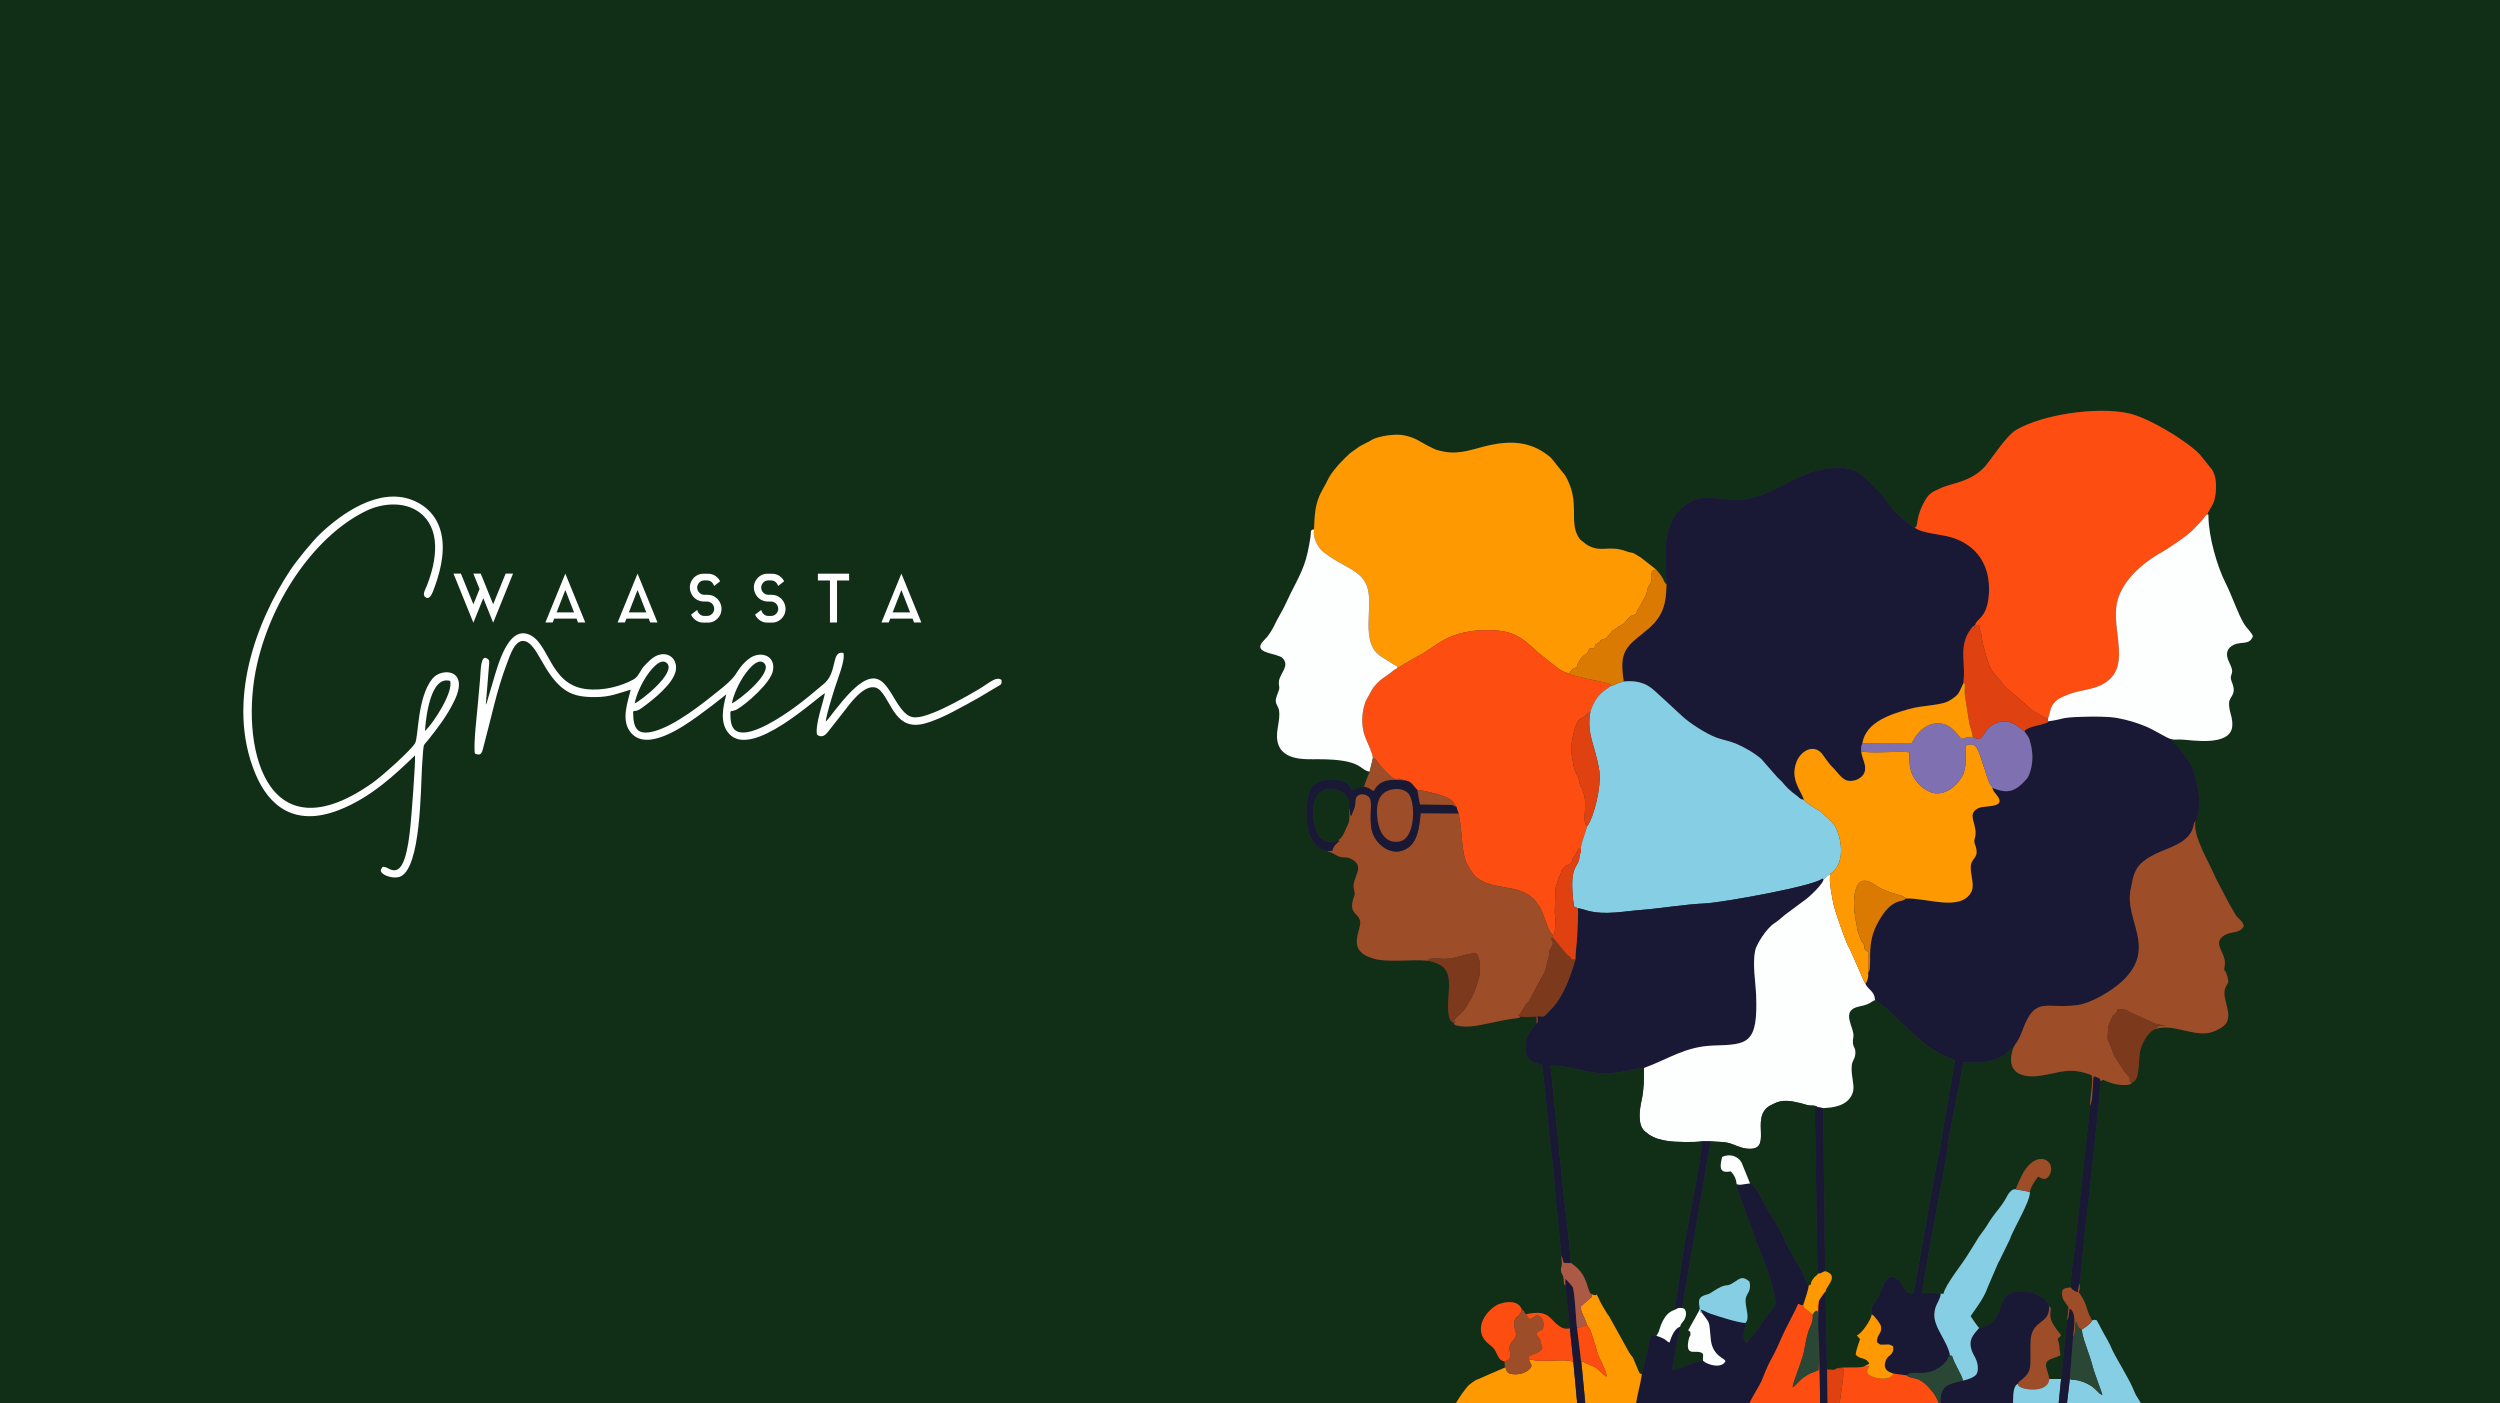 <svg xmlns="http://www.w3.org/2000/svg" xml:space="preserve" width="295.241mm" height="165.689mm" version="1.1" style="shape-rendering:geometricPrecision; text-rendering:geometricPrecision; image-rendering:optimizeQuality; fill-rule:evenodd; clip-rule:evenodd" viewBox="0 0 29372.23 16483.71" xmlns:xlink="http://www.w3.org/1999/xlink">
 <rect x="0" y="0" width="29372.23" height="16483.71" fill="#333333" stroke="none"/>
 <defs>
  <style type="text/css">
   
    .fil15 {fill:white}
    .fil8 {fill:#7F71B1}
    .fil12 {fill:#2A4735}
    .fil0 {fill:#112F17}
    .fil5 {fill:#112F17}
    .fil1 {fill:#191936}
    .fil11 {fill:#7D391C}
    .fil4 {fill:#85CEE3}
    .fil7 {fill:#9E4D29}
    .fil13 {fill:#AC5A46}
    .fil10 {fill:#DA7A02}
    .fil9 {fill:#DF4110}
    .fil6 {fill:#FDFEFE}
    .fil3 {fill:#FE4D11}
    .fil2 {fill:#FE9901}
    .fil14 {fill:white;fill-rule:nonzero}
   
  </style>
 </defs>
 <g id="Layer_x0020_1">
  <path class="fil0" d="M0.05 16483.7l17106.54 0c24.23,-44.27 117.49,-182.55 153.78,-212.39 20.6,-16.95 52.78,-41.58 73.18,-53.59l347.84 -150.72 -4.1 -70.76c-62.94,-14.92 -67.8,-47.24 -108.4,-124.05 -21.65,-40.95 -33.84,-45.84 -73.64,-77.95 -227.49,-183.52 2.04,-432.7 120.19,-474.21 106.58,-37.44 227.49,-35.95 264.34,65.74 55.08,28.95 6.35,34.05 54.11,53.37 113.51,-20.53 203.06,-30.18 280.45,43.22 53.45,50.69 127.45,153.38 229.63,123.49l-52.81 -501.49c-25.12,-22.55 -14.33,-39.4 -19.4,-79.07 -6.53,-51.19 -19.57,-44.77 -28.39,-78.96 -12.14,-46.97 1.74,-48.19 6.31,-84.9 5.07,-40.9 -6.89,-61.29 -4.15,-106.4l-54.55 -551.87c-24.01,-182.22 -25.61,-383.34 -52.2,-567.7 -26.24,-181.99 -46.78,-383.57 -60.44,-563 -14.18,-185.96 -40.42,-368.48 -60.12,-561.82 -124.42,-29.11 -196.68,-56.29 -195.98,-210.31 0.55,-122.61 59.77,-196.91 128.7,-272.22l0.97 -84.22c-60.93,-0.51 -128.31,11.96 -184.31,-0.76 -26.24,22.15 -27.55,16.31 -84.91,23.93 -33.61,4.48 -67.19,9.74 -102.99,16.44 -100.08,18.7 -304.02,67.54 -390.54,74.46 -38.35,3.05 -80.15,4.03 -118.42,0 -98.94,-10.44 -82.07,-26.44 -88.95,-38.91 -109.71,-30.45 -54.78,-331.81 -56.49,-448.29 -1.14,-77.25 -11.03,-148.15 -61.48,-200.23 -36.81,-37.98 -122.42,-73.21 -179.91,-82.55 -199.4,-21.97 -474.8,24 -645.1,-25.06 -335.9,-96.76 -138.28,-329.9 -158.68,-441.17 -17.17,-93.67 -124.74,-82.68 -86.02,-239.61 21.61,-87.54 32.44,-46.58 12.32,-140.1 -28.75,-133.61 157.52,-270.71 -46.9,-357.41 -79.8,-33.85 -61.02,22.95 -199.59,-58.63l-35.81 -15.4c-2.85,-1.17 -6.02,-2.54 -8.67,-3.65l-18.33 -8.57c-322.56,-37.28 -270.58,-662.5 -179.46,-760.46 88.01,-94.63 253.49,-92.37 344.5,-63.93 67.98,21.23 94.88,45.36 118,107.87 75.27,-14.16 38.92,-39.13 146.94,-38.77 15.36,-63.16 42.13,-113.44 64.62,-176.72 -127.02,-20.8 -75.99,-146.24 -604.04,-146.62 -156.34,-0.11 -476.32,26.57 -484.63,-266.04 -2.9,-102.25 51.78,-248.65 15.51,-337.03 -26.48,-64.5 -50.32,-62.78 -2.65,-181.03 31.86,-79.03 0.42,-59.98 11.21,-136.35 12.79,-90.38 130.11,-177.23 41.69,-267.55 -60.58,-61.87 -368.82,-51.77 -223.35,-203.45l45.86 -50.02c43.82,-55.07 77.73,-121.3 107.15,-184.09l87.07 -158.93c31.13,-60.77 56.18,-122.29 83.61,-175.16 147.4,-283.98 181.13,-358.9 227.46,-648.41 10.03,-62.66 -10.04,-86.72 41.63,-91.51 8.31,-160.24 7.62,-307.04 97.21,-460.99 81,-139.18 57.46,-137.45 166.25,-270.14l19.86 -23.51c1.49,-1.79 3.56,-4.21 5.04,-6.02l79.13 -81.7c23.51,-21.2 34.02,-30.7 55.28,-51.68l105.99 -76.85c2.06,-1.32 4.67,-3.08 6.73,-4.39l83.91 -43.88c38.98,-16.79 34.71,-20.33 67.32,-37.14 78.34,-40.35 268.43,-70.34 372.02,-49.12 140.15,28.67 186.98,78.28 294.09,130.78 79.91,39.18 72.74,40.15 166.66,59.6 199.03,41.23 362.57,-35.44 543.14,-74.44 266.84,-57.61 503.72,-40.81 722.14,148.68l167.97 209.62c190.06,329.8 22.74,551.84 173.16,749.09l76.74 60.93c175.88,105.34 247.51,-1.14 468.72,78.91 92.85,33.61 33.64,-11.38 164.94,70.22l182.81 143.32c24.66,26.26 41.8,48.33 64.36,81.04 27.2,39.44 28.27,74.69 57.31,90.26 -5.29,-200.69 -30.58,-426.13 15.97,-609.99 15.84,-62.5 54.69,-160.99 97.94,-214.72 233.33,-289.82 443.1,-160.83 737.81,-166.99 79.91,-1.67 189.72,-26.78 255.26,-51.61 238.93,-90.52 497.05,-257.69 654.98,-289.76 386.59,-78.54 486.98,-20.43 685.3,196.41 59.77,65.34 89.58,82.67 143.74,167.91 55.12,86.77 239.88,263.18 321.52,302.91 39.52,-4.01 22.57,-37.11 52.64,-146.65 13.25,-48.28 32.87,-94.9 55.47,-138.56 59.67,-115.31 93.47,-127.39 206.74,-179.18 123.55,-56.47 353.18,-69.13 517.56,-254.89 68.33,-77.22 248.52,-358.77 359.8,-424.38 313.01,-184.53 943.19,-276.56 1316.04,-199.58 234.08,48.35 673.99,314.74 839.6,478.43l148.54 185.1c14.53,23.72 20.92,36.34 31.07,67.9 27.8,86.25 20.19,247.01 -16.43,328.49 -17.28,38.47 -61.57,102.88 -69.81,129.97 18.38,6.52 10.5,-14.52 13.74,24.59 3.07,244.9 104.54,589.57 197.24,773.07 85.65,169.5 145.5,365.57 224.4,494.35 28.55,46.58 78.46,85.53 100.88,137.77 -38.89,110.87 -133.54,59.31 -222.75,101.27 -91.58,43.09 -100.78,117.2 -55.5,207.3 81.48,162.04 -14.74,120.09 32.24,235.37 59.5,146 -28.91,159.38 -33.98,239.65 -6.2,98.29 48.16,170.13 37,279.24 -24.71,241.17 -491.21,155.76 -595.63,152.58 -70.99,-2.18 -76.16,7.38 -127.05,-6.99 15.92,32.76 230.18,221.7 274.14,392.13 41.2,159.7 105.05,384.82 16.88,573 -41.4,169.65 177.92,514.92 235.15,665.47l155.64 296.84c29.68,48.66 55.27,99.42 82.49,142.49 28.09,44.4 90.08,72.23 92.72,132.7 -46.49,85.32 -154.22,55.84 -228.8,104.96 -151.87,100.01 30.9,204.58 6.16,351.63 -15.56,92.6 0.64,22.12 31.08,131.95 22.5,81.15 3.79,70.7 -23.03,131 -53.03,119.26 92.89,303.78 4.74,423.25 -38.86,52.65 -154.37,106.55 -230.8,112.32 -196.85,14.85 -412.04,-112.55 -590.44,-50.4 -95.75,26.28 -171.92,185.69 -187.06,269.33 -19.95,110.26 2.08,339.92 -95.43,359.3 -10.86,47.15 -147.11,26.73 -188.55,20.28 -34.4,-5.35 -124.4,-37.93 -150,-52.94 -10.17,9.2 -20.65,13.96 -28.61,19.77 0.28,102.15 -175.56,1724.1 -184.78,1773.85l-61.02 601.96c6.59,171.75 -49.39,32.62 35.97,173.46 31.14,51.39 42.61,100.42 59.2,151.63 19.14,59.05 30.25,62.15 49.14,108.28 50.13,-12.13 15.79,-9.04 55.05,-2.51 20.24,32.82 44.37,82.32 62.34,116.48 43.03,81.81 86.69,144.36 124.87,240.49 15.39,38.74 189.34,329.58 230,423.16 74.29,171.03 16.74,41.67 100.63,192.02l4221.14 0 0 -16483.69 -29372.23 0 0 16483.69 0.05 0.01z"></path>
  <path class="fil1" d="M19579.11 6862.77c-1.16,295.6 -74.05,417.38 -269.9,572.34 -216.87,171.59 -285,233.39 -231.58,571.47 275.11,-26.84 356.88,114.92 449.37,188.26l228.43 211.37c89.92,89.08 301.42,219.63 405.61,257.74 126.84,46.39 169.63,34.59 325.15,116.77 73.22,38.69 128.76,71.31 194.41,125.56 21.85,18.06 9.97,7.25 26.73,26.87l180.55 206.46c8.92,8.79 20.68,17.95 27.92,24.76 41.76,39.31 55.86,73.58 137.97,141.19 21.27,17.52 40.05,29.63 60.83,46.57 39.5,32.19 33.94,38.27 80.47,44.31 -44.18,-122.3 -163.22,-244.09 -88.86,-442.86 50.68,-135.51 216.93,-230.86 318.86,-72.64 17.09,26.51 39.08,53.49 58.95,80.26 24.6,33.19 36.78,41.23 66.21,73.31 37.97,41.44 94.85,123.9 156.56,137.26 75.88,16.44 172.25,-26.52 197.9,-94.64 32.08,-85.27 -29.66,-162.85 -38.11,-252.18 -2.35,-42.4 0.58,-60.31 14.67,-93.28 40.56,-253 342.08,-341.68 543.64,-400.02 173.26,-50.16 381.32,-38.05 485.18,-103.74 109.26,-69.12 97.04,-75.11 154.86,-194.57 40.36,-237.03 -65.62,-434.44 90.52,-643.65 32.43,-43.45 31.15,-34.2 51.84,-46.12 9.08,-75.15 144.63,-75.55 160.84,-374.03 17.75,-326.46 -139.6,-562.45 -435.91,-654.74 -132.11,-41.15 -345.4,-45.6 -440.54,-117.84 -81.65,-39.75 -266.41,-216.14 -321.53,-302.9 -54.15,-85.24 -83.96,-102.57 -143.74,-167.92 -198.31,-216.84 -298.7,-274.96 -685.3,-196.42 -157.91,32.08 -416.06,199.23 -654.98,289.77 -65.54,24.83 -175.34,49.93 -255.26,51.6 -294.71,6.16 -504.48,-122.81 -737.81,167 -43.25,53.71 -82.1,152.22 -97.93,214.72 -46.56,183.85 -21.27,409.28 -15.98,609.98l-0.02 0.01z"></path>
  <path class="fil1" d="M24076.49 8472.43c-35.28,45.58 -236.63,50.56 -291.85,116.45 12.64,31.15 44.06,51.03 59.88,101.43 45.11,143.67 48.1,285.41 -8.58,421.11 -13.43,32.16 -44.36,62.09 -71.11,88.95 -143.12,143.7 -248.87,92.59 -357.59,57.44 15.67,46 27.11,51.51 53.56,85.39 122.44,156.74 -142.44,114.75 -216.79,151.2 -156.21,76.57 9.75,194.57 -44.42,363.27 -12.64,39.39 10.17,67.88 19.23,112.98 24.57,122.43 -66.02,104.68 -65,226.67 0.75,87.94 47.89,211.08 5.26,285.8 -129.27,226.62 -509.16,65.86 -767.45,72.66 -41.45,59.32 -169.42,-30.01 -345.06,315.4 -126.71,249.19 -40.95,496.42 -97.56,557.52 5.92,51.01 -7.28,92.15 -31.21,133.19 17.26,34.76 40.2,51.68 68.46,83.19 30.66,34.18 37.38,52.9 43.71,105.27 64.22,19.56 353.49,311.56 438.56,388.25 58.48,52.73 167.97,150.66 231.74,186.51 44.33,24.92 83.82,51.5 129.39,73.35 28.42,13.63 115.19,47.42 138.7,62.79l-150.05 866.61c-9.84,48.05 -16.99,121.8 -29.79,175.42 -55.91,234.23 -290.04,1641.7 -310.31,1690.7 -47.67,3.8 -71.02,-13.52 -94.33,-42.56 -17.78,-22.16 -115.09,-245.22 -228.6,-106.18 -42.23,51.72 -54.69,131.05 -87.32,191.24 -17.83,32.89 -38.02,52.94 -56.57,82.82 -32.05,51.59 -19.03,63.61 -19.85,122.07 36.21,23.06 102.58,111.68 108.03,143.51 15.15,88.43 -54.23,88.65 -45.64,186.38 50.01,32.29 16.34,28.51 91.75,26.34 76.64,-2.2 40.72,-2.76 95.38,18.79 16.7,111.44 -58.9,90.43 -87.26,172.95 -30.1,87.54 13.7,125.96 89.83,147.81 43.12,5.95 130.57,20.51 160.6,22.22 63.73,-78.64 233.88,43.67 420.45,-122.94 76.23,-68.08 39.9,-67.82 84.5,-109.84 -3.94,-91.09 -114.3,-252.27 -152.43,-344.43 -28.16,-68.07 -40.3,-126.87 -20.68,-205.3 15.8,-63.19 59.9,-110.62 66.86,-177.97 -83.28,-15.69 -130.85,-12.88 -214.54,-4.46 -8.82,-75.49 216.63,-1249.96 235.11,-1357.55 20.33,-118.56 44.21,-219.63 58.24,-348.37 22.1,-202.72 144.72,-745.51 186.62,-1006.15 155.4,-0.31 212.76,20.56 357.01,-28.79 177.54,-60.73 169.39,-123.16 228.12,-139.83 40.54,-82.52 57.61,-69.98 112.01,-217.34 147.66,-400.02 265.81,-237.74 643.26,-287.84 155.66,-20.66 396.99,-162.54 519.41,-275.27 427.83,-393.91 25.84,-720.43 105.04,-1085.37 19.52,-89.94 26.59,-166.23 70.74,-239.83 74.38,-123.99 249.29,-189.93 378.64,-243.3 119.89,-49.47 251.39,-113.74 286.52,-254.52 6.36,-25.45 6.84,-41.02 25.36,-63.32 88.16,-188.16 24.33,-413.28 -16.88,-572.98 -43.95,-170.44 -258.21,-359.37 -274.13,-392.13 -35.72,-4.42 -197.19,-108.22 -291.51,-146.52 -112.59,-45.73 -207.2,-75.01 -331.72,-98.69 -113.2,-21.53 -297.24,-18.4 -418.47,-14.93 -267.98,7.64 -205.06,26.83 -385.27,50.77l-0.02 -0.01z"></path>
  <path class="fil2" d="M15438.3 6220.15c-15.92,90.95 37,185.99 79.34,235.9 33.66,39.67 148.42,111.38 194.75,138.91 154.04,91.55 296.79,141.09 351.4,301.62 77.46,227.69 -90.41,656.62 161.37,815.14l149.76 95.83c43.76,24.67 33.62,4.22 43.02,41.77 34.76,-16.46 6.34,-3.54 28.94,-17.57l202.21 -117.65c180.53,-77.11 326.08,-298.59 778.75,-310.47 333.4,-8.75 438.6,68.55 642.76,263.68l149.88 118.93c63.29,47.33 101.86,88.77 179.57,116.36l35.92 8.93c2.34,-3.44 4.97,-10.95 5.99,-9.03 0.97,1.85 4.3,-6 5.62,-7.81 1.23,-1.71 3.75,-5.37 5.25,-7.4 37.59,-50.16 63.44,-37.71 72.42,-49.18 9.93,-26.21 6.85,-32.93 22.69,-61.13 66.54,-118.41 91.34,-54.69 124.08,-155.64l63.39 -8.56c10.2,-66.78 -0.08,-29.21 40.03,-56.95 58.13,-40.15 -0.46,-24.32 59.29,-45.53 49.3,-17.49 16.36,13.24 93.95,-80.67 14.52,-17.57 -0.44,-4.37 14.15,-17.3 9.57,-8.52 7.97,-5.08 26.34,-16.08l42.54 -31.43c21.84,-15.24 1.2,-2.03 20.35,-11.87l37.02 -18.56c34.1,-25.28 61.56,-83.91 100.09,-100 93.52,-39.07 15.56,19.31 96.43,-111.19 14.52,-23.45 24.59,-40.28 34.46,-61.7l38.89 -69.37c11.48,-26.7 8.67,-46.5 19.11,-78.56 11.19,-34.33 30.44,-48.63 37.61,-67.41 30.47,-79.87 -27.47,-142.22 61.76,-154.7l-182.83 -143.32c-131.28,-81.6 -72.08,-36.61 -164.93,-70.23 -221.19,-80.05 -292.84,26.42 -468.72,-78.9l-76.74 -60.94c-150.42,-197.24 16.89,-419.29 -173.16,-749.08l-167.97 -209.63c-218.43,-189.48 -455.29,-206.29 -722.14,-148.67 -180.59,38.98 -344.1,115.65 -543.14,74.43 -93.9,-19.44 -86.74,-20.42 -166.66,-59.6 -107.11,-52.51 -153.93,-102.11 -294.09,-130.78 -103.57,-21.2 -293.66,8.76 -372.01,49.13 -32.61,16.79 -28.34,20.33 -67.32,37.14l-83.91 43.87c-2.07,1.3 -4.68,3.07 -6.74,4.4l-105.98 76.85c-21.26,20.96 -31.79,30.46 -55.29,51.67l-79.13 81.72c-1.47,1.8 -3.54,4.21 -5.02,6l-19.86 23.51c-108.81,132.7 -85.27,130.97 -166.26,270.14 -89.6,153.93 -88.93,300.73 -97.2,461l-0.05 0z"></path>
  <path class="fil3" d="M22491.63 6196.96c95.15,72.25 308.44,76.68 440.54,117.84 296.32,92.29 453.64,328.27 435.92,654.74 -16.22,298.49 -151.77,298.88 -160.85,374.03l-14.14 39.5c1.73,-2.64 4.62,-9.91 5.91,-7.81 3.42,5.53 6.48,-25.01 53.49,-33.66 2.93,17.01 3.5,37.02 5.47,47.02l16.94 47.71c10.88,33.64 8.5,72.84 16.09,102.98 30.87,122.73 56.08,243.77 119.75,353.71l84.74 97.13c26.28,26.33 1.02,-1.39 27.97,35.56 1.36,1.86 3.1,4.55 4.52,6.39 1.4,1.8 3.38,4.28 4.86,6.03 57.05,68.5 99.72,90.1 167.91,152.85 1.76,1.62 4.29,3.59 6.12,5.15 1.83,1.57 4.55,3.31 6.43,4.83l148.02 130.62c9.56,8.69 24.38,18.6 37.62,27.36l73.79 44.99c38.05,16.62 63.81,35.38 87.02,41.01 27.24,-63.75 25.36,-132.2 72.47,-185.56 49.7,-56.28 100.3,-72.36 166.64,-99.72 137.33,-56.66 284.83,-49.59 419.56,-128.71 309.33,-181.65 113.62,-559.83 144.49,-889.4 27.83,-297.22 313.28,-533.19 547.29,-660.81 26.03,-14.22 56.35,-35.72 84.47,-54 102.7,-66.71 227.68,-151.33 307.69,-240.32 26.66,-29.66 42.14,-42.29 67.17,-71.87 17.75,-20.96 43.29,-59.41 63.34,-70.92 8.25,-27.1 52.52,-91.5 69.8,-129.96 36.62,-81.48 44.24,-242.24 16.44,-328.49 -10.17,-31.57 -16.54,-44.19 -31.08,-67.9l-148.55 -185.09c-165.6,-163.69 -605.51,-430.09 -839.59,-478.44 -372.83,-76.99 -1003.02,15.04 -1316.04,199.58 -111.29,65.59 -291.46,347.15 -359.8,424.38 -164.37,185.74 -394.02,198.41 -517.56,254.89 -113.28,51.77 -147.06,63.86 -206.73,179.16 -22.6,43.67 -42.22,90.29 -55.48,138.57 -30.06,109.54 -13.12,142.64 -52.64,146.65l-0.01 -0.01z"></path>
  <path class="fil3" d="M16417.94 7849.32c-52.83,24.78 -68.93,51.45 -118.13,82.52 -74.82,47.27 -155.75,116.36 -196.99,200.86 -26.95,55.21 -49.6,80.61 -65.09,126.78 -38.23,114.03 -44.37,242.28 -11.93,359.31 21.22,76.55 103.41,226.67 104.07,289.69 36.65,6.2 25.81,4.51 49.99,40.02 11.99,17.59 19.62,25.89 33.08,41.37 227.74,261.87 171.16,113.94 281.04,178.55 92.62,7.4 102.68,61.15 158.85,113.61 57.1,-0.22 233.34,46.47 279.59,61.92 38.69,12.92 77.29,25.98 109.54,50.17 23.27,17.46 60.47,66.67 75.02,95.84 0.55,33.15 10.67,34.21 19.28,66.49 46.5,207.29 29.11,381.71 81.3,552.17 12.05,39.33 78.64,154.93 119.67,190.57 198.55,172.48 491.85,76.55 681.77,263.41 21.19,20.85 51.94,65.25 65.25,85.24 59.4,89.28 91.24,269.54 148.8,326.71 29.79,-0.02 32.11,12.59 40.38,-111.08 3.79,-56.54 -8.33,-113.18 -6.16,-172.16l8.8 -257.67 37.06 -122.1c0.98,-2.19 2.68,-4.71 3.74,-6.79l11.74 -19.27c6.16,-13.05 6.98,-19.6 11.38,-33.34 6.13,-19.15 3.92,-17.91 11.54,-31.85 1.06,-1.94 2.77,-4.48 3.95,-6.29 1.17,-1.8 3.09,-4.24 4.38,-5.93 1.33,-1.74 3.38,-4.1 4.84,-5.76 29.08,-33.27 23.25,-21.8 59.12,-40.62 60.75,-31.87 43.41,-38.09 48.22,-61.01 7.26,-34.47 14.92,-24.9 38.81,-61.45 1.3,-1.99 2.85,-4.71 4.1,-6.77l33.84 -64.43c33.75,25.5 22.48,-29.27 26.67,46.64 -23.91,-54.41 55.15,-238.01 70.66,-305.63 -66.5,-66.62 7.18,-215.76 -36.99,-374.87 -47.09,-169.66 -25.91,-10.23 -57.68,-165.09 -12.52,-60.94 -53.36,-107.79 -61.46,-162.43 -10,-67.58 -29.38,-138.56 -30.41,-193.48 -1.41,-75.43 29.68,-248.61 69.38,-321.32 16.71,-30.63 2.08,-9.8 23.81,-33.63 29,-31.82 46.64,-17.75 84.78,-61.88l47.91 -38.2c20.05,-58.14 48.03,-121.46 88.54,-171.9 50.22,-62.52 95.48,-85.44 145.21,-123.23 1.7,-29.62 10.39,-12.35 -14.42,-30.14 -16.02,-11.48 -497.96,-99.69 -504.75,-130.31 -77.71,-27.59 -116.29,-69.03 -179.58,-116.36l-149.87 -118.94c-204.15,-195.1 -309.37,-272.41 -642.76,-263.67 -452.69,11.9 -598.25,233.36 -778.75,310.47l-202.21 117.65c-22.6,14.03 5.82,1.1 -28.95,17.57l-0.01 -0.01z"></path>
  <path class="fil4" d="M18919.22 8063.03c-49.74,37.8 -94.99,60.72 -145.21,123.22 -40.51,50.44 -68.49,113.77 -88.54,171.91 -48.65,273.48 55.99,390.22 104.24,693.61 29.77,187.21 -68.1,563.72 -143.59,657.28 -15.51,67.63 -94.57,251.24 -70.66,305.63 -15.71,18.65 -9.06,6.49 -15.92,34.26 -3.79,15.3 -2.65,26.96 -5.02,41.58 -17.62,107.6 -127.92,81.49 -62.06,557.9 14.47,9.17 4.02,1.86 20.28,10.33l25.38 13.58c69.01,1.39 131.12,56.43 348.34,52.94 133.47,-2.15 254.95,-23.33 385.94,-33.54 245.16,-19.1 520.35,-66.92 756.29,-77.26 200.8,-8.8 1299.62,-206.15 1381.83,-292.73l14.09 14.38c22.11,-23.19 8.28,-14.61 39.1,-38.64 25.12,-19.59 20.69,-9.34 43.39,-32.77 167.69,-107.76 139.98,-388.03 57.73,-547.43 -27.41,-53.11 -43.72,-60.93 -83.44,-99.01 -13.37,-12.8 -35.56,-32.27 -45.05,-41.19 -18.56,-17.49 -24.62,-25.64 -44.21,-40.55 -42.19,-32.13 -169.28,-91.01 -197.08,-140.09 -46.53,-6.04 -40.99,-12.13 -80.47,-44.31 -20.77,-16.94 -39.55,-29.05 -60.83,-46.57 -82.11,-67.6 -96.2,-101.86 -137.97,-141.19 -7.24,-6.81 -18.99,-15.97 -27.92,-24.76l-180.55 -206.46c-16.77,-19.62 -4.88,-8.81 -26.73,-26.87 -65.66,-54.25 -121.2,-86.87 -194.41,-125.56 -155.53,-82.17 -198.31,-70.38 -325.16,-116.77 -104.19,-38.09 -315.69,-168.65 -405.61,-257.74l-228.43 -211.36c-92.49,-73.35 -174.26,-215.1 -449.37,-188.27 -75.69,16.17 -97.1,36.95 -158.39,56.45l0.01 -0.02z"></path>
  <path class="fil1" d="M18538.13 10672.34c7.72,88.13 -4.29,225.99 -7.51,319.36 -2.81,81.15 -22.45,219.48 -20.58,279.91 -49.77,176.53 -139.83,434.87 -272.8,571.63 -113.77,117.01 -77.08,104.43 -171.87,94.64 1.78,50.76 16.68,62.85 -14.4,90.21 -68.93,75.31 -128.16,149.61 -128.7,272.21 -0.72,154.02 71.56,181.22 195.98,210.32 19.71,193.31 45.96,375.85 60.13,561.82 13.66,179.41 34.19,380.99 60.44,562.99 26.59,184.38 28.19,385.48 52.2,567.69l54.55 551.88c1.58,2.51 2.94,3.72 3.47,8.2l8.96 26.38c8.48,28.26 -0.55,17.25 13.85,46.8l83.65 5.54c-27.36,-393.29 -85.16,-769.21 -120.68,-1168.77l-116.98 -1151.34c166.49,-7.89 361.84,65.38 529.06,82.27 268.88,27.17 410.46,-46.27 568.4,-56.77 288.76,-104.52 483.93,-252.49 816.05,-263.38 396.15,-13 525.16,-8.85 501.14,-595.57 -6.28,-153.21 -44.09,-357.43 -11.22,-521.12 14.15,-70.41 131.75,-259.04 223.83,-318.44 61.85,-39.89 101.33,-83.36 150.14,-118.5l233.68 -173.18c28.96,-23.56 47.59,-42.1 73.09,-66.34 36.51,-34.73 111.4,-111.47 122.64,-154.7l-14.09 -14.38c-82.21,86.57 -1181.02,283.93 -1381.83,292.72 -235.96,10.34 -511.13,58.16 -756.3,77.27 -130.98,10.22 -252.46,31.39 -385.94,33.54 -217.22,3.49 -279.32,-51.55 -348.33,-52.94l-0.04 0.02z"></path>
  <path class="fil5" d="M21419.43 13018.88l24.06 1916.02c177.8,54.58 0.77,183.44 5.42,239.75l16.98 915.27 86.16 4.31c45.63,-50.23 271.24,-9.99 347.26,-40.13l63.48 -31.66c-39.81,-83.64 -110.19,-45.06 -159.24,-107.27 -6.76,-22.52 50.36,-182.28 50.38,-182.34 -11.51,-14.2 -27.23,-31.1 -38.68,-42.92 62.75,-22.64 171.21,-190.83 176.3,-248.57 0.83,-58.46 -12.21,-70.48 19.85,-122.08 18.54,-29.88 38.74,-49.93 56.57,-82.81 32.63,-60.21 45.09,-139.53 87.32,-191.25 113.51,-139.04 210.83,84.04 228.61,106.19 23.29,29.03 46.66,46.36 94.32,42.56 20.27,-49.01 254.37,-1456.47 310.31,-1690.71 12.8,-53.62 19.97,-127.35 29.79,-175.41l150.05 -866.62c-23.5,-15.34 -110.28,-49.16 -138.7,-62.78 -45.56,-21.85 -85.06,-48.43 -129.39,-73.36 -63.77,-35.85 -173.26,-133.77 -231.74,-186.51 -85.06,-76.68 -374.33,-368.69 -438.56,-388.24 -60.31,22.25 -47.36,46.6 -185.09,74.32 -233.75,47.01 -52.31,251.57 -69.84,356.54 -23.62,141.19 33.2,103.47 22.56,205.47 -8.53,81.77 -55.46,65.42 -40.85,225.03 7.29,79.7 35.22,169.61 6.49,238.69 -59.54,143.15 -221.43,163 -343.8,168.51l-0.01 0.01z"></path>
  <path class="fil6" d="M21424.62 10336.13c-11.23,43.23 -86.11,119.98 -122.64,154.7 -25.5,24.24 -44.13,42.76 -73.09,66.35l-233.68 173.17c-48.82,35.13 -88.3,78.59 -150.13,118.5 -92.1,59.41 -209.7,248.02 -223.84,318.45 -32.86,163.67 4.94,367.91 11.22,521.12 24.03,586.7 -104.98,582.56 -501.14,595.56 -332.12,10.88 -527.29,158.86 -816.05,263.39 0.79,114.54 -0.32,258.11 -28.06,378.84 -25.47,110.93 -48.64,289.04 35.56,363.82l48.57 38.09c73.48,47.75 135.04,64.04 227.89,78.18 84.07,12.8 317.58,16.44 397.98,2.72l98.45 -0.44c71.7,7.54 157.28,4.35 220.81,22.03 56.29,15.67 124.35,52.59 188.38,62.06 355.65,52.59 37.73,-362.32 292.48,-503.88 15.79,-8.78 29.65,-14.34 43.46,-21.62 100.69,-53.1 200.68,-32.71 314.51,-6.26 29.56,6.86 59.1,19.1 90.98,24.77 43.25,7.71 85.71,-2.95 107.61,21.93l65.52 11.31c122.38,-5.5 284.26,-25.35 343.81,-168.51 28.72,-69.07 0.81,-158.99 -6.5,-238.69 -14.61,-159.6 32.32,-143.26 40.85,-225.03 10.63,-101.98 -46.17,-64.28 -22.56,-205.47 17.54,-104.96 -163.9,-309.52 69.85,-356.54 137.73,-27.72 124.76,-52.07 185.08,-74.32 -6.34,-52.38 -13.05,-71.07 -43.7,-105.27 -28.25,-31.52 -51.2,-48.44 -68.46,-83.19 -46.73,-86.63 -151.83,-353.25 -204.8,-449.51 -32.74,-59.5 -154.71,-413.27 -167.97,-474.14 -17.59,-80.69 -66.11,-311.91 -37.93,-373.54 -22.68,23.43 -18.26,13.18 -43.39,32.76 -30.82,24.03 -16.99,15.46 -39.1,38.65l0.04 -0.01z"></path>
  <path class="fil5" d="M22802.9 15198.86l30.74 2.65c22.38,-111.87 222.8,-350.71 297.43,-478l86.48 -138.59c3.98,-6.4 10.32,-17.75 15.91,-27.04 32.54,-54.31 71.95,-96.26 105.88,-151.32 114.18,-185.18 126.09,-165.97 213.04,-301.26 31.07,-48.34 60.12,-137.52 130.4,-132.33 7.56,-30.03 76.86,-177.9 92.7,-203.3 174.47,-279.95 384.19,-119.12 307.95,28.12 -51.68,99.82 -119.95,30.11 -136.33,25.12 -32.29,36.31 -88.81,121.17 -98.81,180.57 11.11,106.11 -199.11,440.98 -238.16,564.96l-120.02 245.54c-8.03,12.88 -0.57,-1.36 -12.15,19.91l-122.49 284.65c-53.52,159.31 -189.3,312.24 -202.2,346.15 6.19,12.36 88.49,130.83 99.45,137.65 263.78,-41.72 227.26,-299.01 323.05,-380.75 129.31,-110.38 461.98,-29.22 499.06,123.34 48.96,37.93 -20.96,85.92 39.39,198.57 31.63,59 67.97,98.73 102.09,146.43l-41.7 42.93c8.68,30.88 19.65,56.5 21.38,96.54 2.25,51.9 8.51,54.44 11.15,94.58 -25.65,11.28 -56.98,22.5 -88.06,33.73 -8.09,2.91 -30.86,11.54 -37.41,15.25 -85.44,48.31 -23.24,113.41 -4.35,228.85l138.17 -0.44 72.08 -692.44 15.27 -151.76c-25.72,-44.73 -65.54,-75.25 -73.99,-130.02 -15.41,-99.88 33.25,-90.13 103.73,-101.75 -14.15,-113.6 42.16,-405.34 52.81,-540.43l171.63 -1596.59c-2.05,-96.92 37.21,-272.07 19.4,-355.52 -261.42,-99.97 -349.07,-34.37 -599.79,4.51 -242.32,37.57 -417.33,-48.57 -323.16,-323.65 -58.72,16.66 -50.58,79.1 -228.12,139.83 -144.25,49.33 -201.62,28.48 -357.01,28.79 -41.89,260.63 -164.52,803.43 -186.62,1006.15 -14.03,128.72 -37.9,229.8 -58.24,348.37 -18.47,107.59 -243.93,1282.06 -235.11,1357.55 83.69,-8.43 131.25,-11.23 214.54,4.46l-0.01 0z"></path>
  <path class="fil5" d="M18455.46 14841.93c16.6,-10.8 -33.18,-28.64 33.25,20.46 182.48,134.88 149.63,317.46 214.82,344.9 78.47,35.44 33.67,-44.59 79.98,49.47 1.1,2.24 2.42,5.07 3.52,7.34 6.12,12.69 2.29,4.76 10.31,21.74 23.79,50.41 45.05,79.5 69.11,122.65 18.29,32.78 23.97,37.49 39.69,58.75l236 426.06c7.41,11.6 9.29,14.2 18.51,26.27 13.36,17.45 19.2,22.79 24.17,30.75l68.86 164.33c19.23,31.76 -0.44,13.64 36.21,32.53l108.12 -462.58 62.66 9.28c27.5,-42.57 22.03,-27.93 40.27,-87.35 8.93,-29.09 24.34,-67.4 37.43,-91.47 30.11,-55.39 68.14,-102.55 136.43,-125.48l74.53 -489.93c35.35,-333.31 234.34,-1205.81 247.89,-1490.66 -80.41,13.72 -313.93,10.08 -397.98,-2.72 -92.85,-14.15 -154.41,-30.41 -227.89,-78.18l-48.57 -38.09c-84.2,-74.79 -61.02,-252.89 -35.56,-363.83 27.74,-120.74 28.85,-264.29 28.06,-378.84 -157.94,10.49 -299.52,83.93 -568.4,56.77 -167.23,-16.89 -362.59,-90.16 -529.06,-82.28l116.98 1151.34c35.53,399.56 93.31,775.49 120.68,1168.77l-0.02 0z"></path>
  <path class="fil7" d="M15851.8 9486.76c-1.92,43.62 2.66,90.05 0.69,132.62 -2.1,45.65 -14.45,59.45 -31,97.49 -76.47,175.9 -68.96,106.07 -98.97,162.69l16.44 1.04c-37.08,23.94 -78.98,68.93 -85.51,115.49l-56.28 2.25 18.33 8.58c2.65,1.11 5.82,2.46 8.67,3.64l35.81 15.42c138.57,81.58 119.8,24.76 199.6,58.63 204.4,86.7 18.14,223.79 46.9,357.4 20.13,93.53 9.28,52.56 -12.32,140.1 -38.72,156.93 68.84,145.95 86.02,239.62 20.39,111.26 -177.23,344.4 158.68,441.16 170.29,49.07 445.71,3.1 645.1,25.07 4.24,-9.93 -8.61,-27.77 64.66,-28.29 76.61,-0.55 132.57,16.34 231.53,-6.75 58.43,-13.62 209.08,-57.73 262.41,-54.28 47.59,55.44 49.21,144.08 42.83,244.32 -3.1,48.78 -62.9,219.62 -90.68,272.84l-60.24 100.08c-30.41,60.34 -35.66,48.44 -77.96,95.54 -22.71,25.28 5.82,-2.59 -19.86,21.3 -85.1,79.15 -47.72,67.76 -34.94,78.01l-19.88 8.32c6.88,12.45 -9.99,28.47 88.94,38.9 38.29,4.04 80.08,3.06 118.44,0 86.52,-6.91 290.47,-55.77 390.54,-74.46 35.79,-6.69 69.38,-11.96 102.98,-16.44 57.37,-7.62 58.68,-1.79 84.92,-23.93l-35.17 -8.18c39.1,-44.15 6.88,20.18 70.31,-93.55 44.99,-80.67 21.33,-28.43 56.67,-73.01l194.43 -361.74 36.01 -140.64c28.15,-113.78 -7.75,-59.6 34.73,-131.88 44.39,-75.52 2.85,-65.78 2.28,-110.22l24.69 -0.05c-10.84,-22.67 -11.11,-22.93 -18.51,-49.25 -57.55,-57.17 -89.4,-237.42 -148.8,-326.71 -13.31,-20 -44.06,-64.4 -65.25,-85.24 -189.95,-186.85 -483.22,-90.92 -681.77,-263.41 -41.03,-35.64 -107.62,-151.24 -119.67,-190.57 -52.2,-170.48 -34.8,-344.89 -81.3,-552.17l-445.78 -2.21c-13.73,160.74 -35.14,325.61 -145.38,404.28 -178.57,127.42 -380.27,-29.88 -424.38,-190.05 -38.08,-138.32 4.75,-323.55 -23.33,-384.25 -28.93,-62.58 -137.58,-75.41 -166.4,-9.48 -15.5,35.48 1.46,61.78 -20.36,119.23 -10.57,27.85 -23.01,65.89 -36.97,94.47 -19.46,-31.49 -8.96,-65.8 -21.88,-101.7l-0.03 -0.02z"></path>
  <path class="fil7" d="M23653.47 12313.73c-94.17,275.08 80.84,361.2 323.16,323.65 250.72,-38.89 338.37,-104.48 599.8,-4.52 17.8,83.45 -21.46,258.62 -19.41,355.52 33.85,-27.6 28.3,-272.62 43.17,-338.58 19.91,-1.17 22.3,2.07 36.88,9.3 41.8,20.77 28.79,4.84 42.69,45.76 7.96,-5.82 18.45,-10.55 28.62,-19.76 25.61,14.98 115.6,47.58 150,52.94 41.45,6.45 177.69,26.86 188.55,-20.28l-24.75 -9.83c1.67,-46.17 1.92,-45 -18.37,-70.42 -5.49,-6.88 -28.51,-30.39 -36.35,-38.68l-129.03 -193.55c-43.53,-141.77 -35.26,-83.5 -70.75,-184.6 -0.9,-2.55 -2.19,-5.22 -3.06,-7.75 -0.85,-2.5 -2.19,-5.12 -2.96,-7.62l7.66 -146c89.73,-213.48 31.62,-85 90.03,-156.32 17.75,-21.67 7.89,-16.03 20.6,-42.93 75.45,-5.54 99.63,0.48 148.47,33.53l202.01 91.47c25.98,9.64 39.93,18.9 63.39,29.68 53,24.32 105.71,22.12 148.52,38.87 -46.67,0.21 -98.5,-10.16 -112.91,35.51 178.4,-62.15 393.59,65.26 590.44,50.4 76.42,-5.77 191.96,-59.66 230.81,-112.32 88.13,-119.46 -57.76,-303.98 -4.75,-423.25 26.8,-60.29 45.53,-49.85 23.04,-131 -30.46,-109.83 -46.66,-39.35 -31.07,-131.95 24.73,-147.03 -158.04,-251.62 -6.18,-351.63 74.58,-49.12 182.3,-19.65 228.81,-104.96 -2.63,-60.48 -64.64,-88.3 -92.73,-132.7 -27.23,-43.06 -52.8,-93.83 -82.48,-142.49l-155.65 -296.84c-57.22,-150.54 -276.55,-495.82 -235.15,-665.46 -18.51,22.3 -19.01,37.86 -25.36,63.31 -35.13,140.8 -166.63,205.05 -286.52,254.53 -129.33,53.37 -304.27,119.31 -378.64,243.29 -44.16,73.61 -51.23,149.89 -70.74,239.83 -79.2,364.94 322.79,691.46 -105.04,1085.37 -122.43,112.74 -363.77,254.6 -519.41,275.27 -377.46,50.1 -495.61,-112.19 -643.26,287.84 -54.39,147.36 -71.46,134.82 -112.01,217.35l-0.04 0.01z"></path>
  <path class="fil6" d="M24059.74 8444.93c0.84,37.75 -11.94,19.06 16.74,27.5 180.2,-23.94 117.28,-43.12 385.26,-50.77 121.23,-3.47 305.27,-6.59 418.48,14.93 124.53,23.69 219.14,52.97 331.72,98.69 94.32,38.3 255.8,142.12 291.5,146.52 50.89,14.37 56.06,4.82 127.05,6.98 104.42,3.19 570.93,88.59 595.64,-152.58 11.18,-109.11 -43.2,-180.95 -37,-279.23 5.07,-80.28 93.49,-93.66 33.98,-239.65 -46.99,-115.27 49.25,-73.33 -32.24,-235.38 -45.29,-90.09 -36.08,-164.21 55.5,-207.29 89.21,-41.96 183.87,9.59 222.74,-101.27 -22.4,-52.24 -72.33,-91.19 -100.87,-137.76 -78.9,-128.79 -138.75,-324.86 -224.4,-494.36 -92.7,-183.49 -194.17,-528.17 -197.24,-773.06 -3.25,-39.13 4.64,-18.08 -13.74,-24.58 -20.06,11.5 -45.59,49.96 -63.34,70.91 -25.03,29.58 -40.51,42.21 -67.17,71.87 -80.03,88.98 -205,173.6 -307.69,240.33 -28.12,18.29 -58.45,39.78 -84.47,53.99 -234.02,127.63 -519.46,363.6 -547.29,660.82 -30.88,329.58 164.84,707.74 -144.49,889.4 -134.72,79.12 -282.24,72.05 -419.56,128.7 -66.34,27.36 -116.94,43.45 -166.64,99.72 -47.11,53.36 -45.23,121.8 -72.47,185.57l-0.01 -0.02z"></path>
  <path class="fil2" d="M21866.54 8824.98c8.47,89.33 70.21,166.91 38.11,252.18 -25.64,68.12 -122.01,111.07 -197.9,94.64 -61.71,-13.38 -118.58,-95.83 -156.55,-137.26 -29.43,-32.08 -41.61,-40.13 -66.22,-73.31 -19.86,-26.78 -41.85,-53.75 -58.95,-80.26 -101.93,-158.21 -268.18,-62.86 -318.86,72.64 -74.35,198.76 44.69,320.54 88.87,442.86 27.8,49.07 154.89,107.95 197.08,140.09 19.6,14.91 25.65,23.07 44.21,40.55 9.49,8.92 31.67,28.38 45.04,41.19 39.72,38.06 56.04,45.89 83.44,99.01 82.25,159.41 109.98,439.67 -57.72,547.43 -28.18,61.62 20.33,292.85 37.92,373.54 13.27,60.87 135.24,414.63 167.97,474.14 52.97,96.24 158.08,362.87 204.8,449.51 23.93,-41.06 37.14,-82.19 31.22,-133.19l-1.01 -243.9c-79.66,-54.31 -19.73,-45.14 -56.41,-101.32 -30.73,-47.1 2.79,24.89 -25.72,-36.5 -11.96,-25.77 -20.07,-52.89 -30.87,-85.75 -9.91,-30.11 -8.93,-20 -13.4,-39.41 -4.64,-20.15 -2.26,-31.34 -8.04,-56.95 -27.77,-123.04 -50.33,-313.61 -5.86,-426.55 17.52,-44.49 24.14,-59.21 59.1,-80.2 36.83,-22.1 83.83,-5.57 125.98,15.18 9.02,4.45 20.66,13.7 31.99,21.63 152.38,106.61 342.68,114.81 366.82,160.84 258.28,-6.79 638.18,153.96 767.45,-72.65 42.64,-74.73 -4.51,-197.87 -5.25,-285.8 -1.03,-122 89.59,-104.23 64.99,-226.68 -9.06,-45.1 -31.88,-73.58 -19.23,-112.97 54.18,-168.7 -111.78,-286.7 44.43,-363.27 74.35,-36.45 339.22,5.54 216.79,-151.2 -26.46,-33.87 -37.9,-39.4 -53.56,-85.39 -2.07,-28.61 -8.74,-17.15 -21.22,-35.45 -37.08,-54.41 -113.38,-356.82 -157.62,-429.23 -37.55,-61.49 -72.71,-53.7 -137.82,-32.23 0.97,132.89 21.19,255.58 -40.49,366.11l-31.52 46.15c-76.8,102.58 -218.06,189.12 -350.14,128.17l-69.22 -39.11c-17.55,-12.93 -2.77,-1.5 -18.4,-15.11 -2.44,-2.12 -9.32,-8.41 -11.61,-10.59 -133.79,-126.54 -136.73,-236.06 -138.23,-398.21 -119.32,-17.01 -490.07,18.98 -564.43,-13.34l0.01 -0.02z"></path>
  <path class="fil6" d="M16091.76 9066.34l38.09 -157.84c-0.66,-63.03 -82.86,-213.15 -104.07,-289.69 -32.44,-117.03 -26.3,-245.28 11.94,-359.31 15.48,-46.17 38.13,-71.57 65.08,-126.78 41.24,-84.49 122.16,-153.6 196.99,-200.86 49.2,-31.07 65.29,-57.75 118.14,-82.52 -9.4,-37.57 0.75,-17.12 -43.02,-41.77l-149.76 -95.83c-251.78,-158.52 -83.91,-587.44 -161.37,-815.14 -54.62,-160.53 -197.37,-210.07 -351.4,-301.62 -46.33,-27.53 -161.1,-99.24 -194.75,-138.91 -42.35,-49.91 -95.26,-144.95 -79.34,-235.9 -51.67,4.78 -31.61,28.84 -41.63,91.49 -46.35,289.5 -80.09,364.43 -227.46,648.41 -27.45,52.88 -52.5,114.4 -83.63,175.16l-87.06 158.92c-29.42,62.8 -63.34,129.03 -107.15,184.11l-45.87 50.01c-145.47,151.68 162.78,141.58 223.35,203.45 88.41,90.32 -28.88,177.17 -41.69,267.55 -10.79,76.39 20.64,57.33 -11.21,136.37 -47.67,118.26 -23.82,116.53 2.66,181.02 36.26,88.37 -18.4,234.77 -15.51,337.03 8.32,292.62 328.29,265.93 484.63,266.05 528.04,0.38 477.02,125.81 604.03,146.6l0.02 0.02z"></path>
  <path class="fil5" d="M20095.69 13408.56c-6.91,80.41 -28.71,170.99 -40.67,253.88l-293.29 1705.06c23.46,8.07 32.8,6.98 42.67,36.88 7.96,24.11 4.12,51.75 -3.78,74.21 -21.02,59.83 -43.22,46.75 -61.95,108.76 -1.93,35.57 -88.43,436.58 -89.06,510.35 94.88,-11.41 278.91,-120.02 360.3,-109.18 -11.17,-52.31 26.9,-87.39 -42.6,-103.63 -65.03,-15.21 -173.68,46.42 -123.66,-160.63 10.07,-41.66 20.09,-16.79 16.92,-55.44 -4.02,-49.24 5.47,-5.5 -25.28,-40.41l124.55 -223.53c26.36,-47.69 -20.57,-0.38 11.51,-15.58 -2.37,-61.77 -40.17,-131.52 44.75,-167.6 45.41,-19.29 44.1,-5.1 92.31,-37.52 196.42,-132.07 155.57,-45.08 265.05,-119.23 81.7,-55.34 102.84,-71 180.72,-7.87 28.61,138.91 -49.51,125.49 -45.44,235.52 2.99,81.11 51.87,203.65 -3.33,250.78 0.28,72.26 -29.79,119.89 -16.26,185.39l27 49.9c18.68,-15.28 23.29,-26.76 35.2,-42.52 95.28,-126.27 57.09,-41.28 174.75,-233.16 20.68,-33.75 48.6,-61.64 75.81,-95.67 34.09,-42.63 57.08,-61.91 57.33,-100.9 0.91,-136.87 -128.78,-492 -193.28,-635.78l-265 -729.15c12.68,-6.67 10,-3.71 19.97,-8.78l14.81 -8.07c1.73,-0.94 5.23,-2.88 7.7,-4.54l-38.75 -6.26c-6.72,-61.68 -29.53,-111.78 -70.79,-152.05 -130.46,27.19 -132.21,-44.21 -100.48,-168.38 94.58,-45.47 190.48,-6.7 229.36,68.38l98.24 241.8c71.84,17.73 149.79,209.86 188.88,276.58 36.12,61.6 56.5,85.6 90.01,145.89 28.46,51.16 51.34,94.2 84.08,150.87 25.29,43.76 45.39,106.95 75.29,161.62l172.4 299.44c28.42,52.56 45.98,129.11 78.56,166.32 53.95,-24.08 0.78,-11.82 56.04,-83.57 25.26,-32.79 3.33,-7.13 33.22,-33.66 40.14,-35.64 15.48,-27.63 34.45,-23.92 -26.18,-3.1 -8.31,0.63 -20.46,-13.39l-31.07 -1930.78c19.11,-15.31 -28.49,-15.4 31.51,-11.44 -21.92,-24.89 -64.38,-14.23 -107.62,-21.92 -31.88,-5.68 -61.42,-17.91 -90.98,-24.78 -113.83,-26.43 -213.81,-46.83 -314.5,6.26 -13.82,7.28 -27.67,12.83 -43.47,21.62 -254.73,141.57 63.18,556.48 -292.48,503.88 -64.02,-9.47 -132.1,-46.39 -188.38,-62.05 -63.52,-17.68 -149.1,-14.49 -220.8,-22.03l-0.01 0.02z"></path>
  <path class="fil1" d="M20443.43 13920.11c-2.46,1.66 -5.95,3.58 -7.7,4.54l-14.81 8.07c-9.96,5.07 -7.27,2.12 -19.97,8.78l265 729.15c64.5,143.79 194.18,498.91 193.28,635.78 -0.25,38.99 -23.24,58.28 -57.33,100.9 -27.21,34.02 -55.12,61.92 -75.81,95.67 -117.65,191.89 -79.47,106.9 -174.75,233.17 -11.91,15.75 -16.52,27.22 -35.2,42.52l-27 -49.91c-13.52,-65.49 16.53,-113.13 16.26,-185.39 -93.27,-5.33 -297.31,-71.47 -401.15,-106.38 -48.07,-16.15 -73.99,-35.52 -122.37,-52.32l16.51 43.14c103.6,138.24 76.67,82.23 102.15,315.12 9.62,88.02 49.77,155.93 117.01,202.95 18.92,13.23 41.66,25.36 54.92,44.38 -39.3,91.67 -204.67,49.63 -262.57,-1.74 -81.38,-10.84 -265.42,97.76 -360.3,109.18 0.63,-73.79 87.13,-474.79 89.06,-510.36 -83.58,27.83 -117.22,172.81 -123.13,185.08 -44.58,-11.27 -17.47,-33.99 -154.85,-78.53l-62.66 -9.29 -108.13 462.58c-16.12,113.14 -49.9,223.18 -67.34,336.52l1334.79 0c16.62,-54.86 118.58,-203.09 148.44,-281.41 21.07,-55.26 40.82,-101.41 63.67,-152.22 28.77,-63.97 50.52,-95.59 76.87,-148.16 53.69,-107.12 86.08,-193.82 136.18,-292.98l108.39 -212.25c15.39,-28.24 22.84,-54.96 36.39,-78.06 42.04,11.42 12.38,16.74 58.79,15.18 16.89,-51.06 65.48,-197.07 64.16,-229.47 -32.57,-37.22 -50.14,-113.77 -78.56,-166.33l-172.4 -299.44c-29.91,-54.66 -49.99,-117.87 -75.28,-161.62 -32.74,-56.66 -55.62,-99.7 -84.08,-150.87 -33.52,-60.28 -53.9,-84.27 -90.01,-145.89 -39.11,-66.71 -117.05,-258.84 -188.89,-276.58l-117.57 16.52 0 -0.01z"></path>
  <path class="fil8" d="M23178.87 8658.24c-85.69,-4.41 -68.28,10.55 -132.4,21.67 -9.68,-9.29 -7.75,-6.96 -18.13,-19.16 -58.58,-68.78 -104.88,-134.58 -199.64,-155.94 -132.31,-29.82 -242.23,38.44 -317.6,139.25l-54.67 91.24 -575.23 -3.6c-14.09,32.97 -17.01,50.89 -14.67,93.29 74.38,32.32 445.1,-3.66 564.42,13.33 1.5,162.16 4.45,271.68 138.24,398.22 2.29,2.18 9.18,8.47 11.6,10.58 15.64,13.61 0.86,2.19 18.41,15.12l69.22 39.11c132.07,60.94 273.34,-25.61 350.14,-128.17l31.52 -46.15c61.67,-110.53 41.46,-233.22 40.49,-366.11 65.09,-21.48 100.26,-29.25 137.81,32.22 44.24,72.42 120.55,374.83 157.62,429.23 12.47,18.33 19.14,6.84 21.21,35.46 108.73,35.15 214.48,86.24 357.59,-57.45 26.75,-26.86 57.69,-56.79 71.11,-88.94 56.67,-135.7 53.68,-277.46 8.58,-421.11 -15.82,-50.4 -47.24,-70.29 -59.88,-101.43 -38.27,-18.74 -8.35,-2.97 -36.81,-25.94 -74.01,-59.74 -159.43,-107.54 -261.65,-78.77 -225.26,63.38 -154.15,266.34 -307.29,174.06l-0.01 0z"></path>
  <path class="fil1" d="M23252.72 15602.33c-74.56,87.32 -156.91,155.98 -50.97,339.97 31.07,53.95 52.31,145.38 20.42,201.5 -22.23,39.13 -117.7,69.55 -162.34,77.3 -166.59,41.37 -270,51.42 -261.5,262.6l852.19 0c4.57,-78.25 -3.93,-194.1 56.3,-224.68 13.13,-26.37 19.68,-26.76 38.22,-41.63 144.91,-116.18 104.32,-159.82 111.92,-453.16 6.94,-268.47 232.29,-196.6 217.87,-419.32 -37.08,-152.57 -369.75,-233.72 -499.05,-123.34 -95.77,81.74 -59.28,339.04 -323.06,380.75l-0.02 0.01z"></path>
  <path class="fil4" d="M22802.9 15198.86c-6.97,67.35 -51.07,114.78 -66.86,177.97 -19.62,78.43 -7.47,137.23 20.68,205.3 38.13,92.17 148.5,253.34 152.43,344.43l24.1 2.04c23.93,71.43 35.56,84.42 67.19,150.85 27.48,57.71 63.87,115.55 59.4,141.64 44.63,-7.75 140.12,-38.18 162.34,-77.3 31.89,-56.14 10.65,-147.55 -20.42,-201.51 -105.95,-183.98 -23.6,-252.64 50.97,-339.97 -10.95,-6.81 -93.27,-125.29 -99.45,-137.65 12.89,-33.9 148.67,-186.84 202.2,-346.14l122.49 -284.66c11.58,-21.26 4.12,-7.02 12.15,-19.91l120.02 -245.54c39.05,-123.98 249.25,-458.84 238.16,-564.95l-165.5 -30.52c-70.28,-5.19 -99.34,83.99 -130.4,132.33 -86.96,135.3 -98.84,116.09 -213.04,301.26 -33.94,55.05 -73.34,97.01 -105.89,151.32 -5.58,9.3 -11.92,20.63 -15.9,27.04l-86.49 138.59c-74.62,127.3 -275.05,366.14 -297.43,478.01l-30.73 -2.66 -0.01 0.03z"></path>
  <path class="fil1" d="M15597.17 9998.35l56.28 -2.25c6.54,-46.55 48.43,-91.55 85.51,-115.49l-16.44 -1.04c-59.23,1.13 -105.66,22.62 -168.02,-6.5 -126.43,-59.05 -187.96,-459.44 -37.81,-568.61 102.96,-74.86 347.01,-33.42 335.11,182.31 12.9,35.89 2.42,70.23 21.87,101.71 13.97,-28.59 26.4,-66.63 36.97,-94.48 21.84,-57.46 4.86,-83.76 20.37,-119.23 28.81,-65.94 137.46,-53.09 166.4,9.48 28.07,60.72 -14.76,245.93 23.33,384.25 44.11,160.16 245.81,317.48 424.38,190.05 110.24,-78.66 131.63,-243.54 145.37,-404.27l445.78 2.2c-8.6,-32.26 -18.73,-33.33 -19.27,-66.48 -37.55,-27.89 -35.42,-33 -95.41,-34.13l-338.6 -4.84 -30.17 -168.97c-56.17,-52.45 -66.24,-106.21 -158.85,-113.61 -159.21,-16.08 -282.24,-11.98 -352.26,121.2 -44.48,-2.56 -25.87,-32.58 -114.55,-46.58 -108.03,-0.36 -71.67,24.6 -146.93,38.76 -23.15,-62.51 -50.04,-86.63 -118.03,-107.86 -91.01,-28.42 -256.47,-30.7 -344.49,63.92 -91.13,97.96 -143.1,723.2 179.47,760.46l0.01 0.01z"></path>
  <path class="fil9" d="M23064.89 8033.36c35.58,-16.3 12.49,-0.21 20.12,137.26l52.25 327.99c13.07,56.54 34.59,105.61 41.61,159.61 153.13,92.28 82.05,-110.69 307.29,-174.06 102.22,-28.78 187.63,19.04 261.65,78.77 28.47,22.97 -1.44,7.19 36.81,25.94 55.24,-65.89 256.59,-70.87 291.85,-116.45 -28.69,-8.44 -15.9,10.26 -16.74,-27.5 -23.2,-5.63 -48.97,-24.38 -87.02,-41.02l-73.79 -44.99c-13.23,-8.75 -28.06,-18.67 -37.61,-27.36l-148.03 -130.61c-1.88,-1.54 -4.59,-3.26 -6.43,-4.83 -1.83,-1.56 -4.36,-3.53 -6.12,-5.16 -68.18,-62.75 -110.86,-84.34 -167.91,-152.85 -1.46,-1.74 -3.45,-4.22 -4.86,-6.03 -1.41,-1.83 -3.16,-4.51 -4.52,-6.39 -26.94,-36.94 -1.68,-9.22 -27.97,-35.56l-84.74 -97.13c-63.67,-109.93 -88.89,-230.98 -119.75,-353.71 -7.59,-30.14 -5.2,-69.33 -16.09,-102.98l-16.94 -47.71c-1.97,-9.99 -2.54,-30 -5.47,-47.02 -47.02,8.67 -50.07,39.19 -53.48,33.66 -1.31,-2.09 -4.19,5.17 -5.92,7.81l14.15 -39.5c-20.7,11.91 -19.42,2.67 -51.84,46.12 -156.15,209.21 -50.17,406.63 -90.53,643.65l0.04 0.03z"></path>
  <path class="fil2" d="M18703.53 15207.29c-8.11,58.71 16.12,8.6 -25.2,49.55l-102.74 89.85c-12.38,37.01 25.09,112.53 40.72,139.02l36.35 94.92c27.45,16.76 41.42,76.63 65.38,144.82 17.95,51.09 31.74,106.75 47.15,160.65 19.98,69.81 109.03,218.32 111.94,288.08 -42.49,-20.08 -94.56,-88.98 -143.88,-115.09l-150.51 -65.66 2.39 70.44 39.7 419.84 597.72 0c17.43,-113.34 51.22,-223.38 67.34,-336.51 -36.64,-18.89 -16.97,-0.78 -36.2,-32.53l-68.86 -164.33c-4.97,-7.97 -10.81,-13.3 -24.17,-30.76 -9.23,-12.07 -11.11,-14.65 -18.51,-26.27l-236 -426.05c-15.73,-21.26 -21.42,-25.98 -39.69,-58.75 -24.08,-43.16 -45.33,-72.25 -69.11,-122.65 -8.02,-16.98 -4.21,-9.04 -10.32,-21.74 -1.09,-2.26 -2.4,-5.1 -3.51,-7.34 -46.31,-94.06 -1.5,-14.04 -79.98,-49.47l-0.01 -0.01z"></path>
  <path class="fil2" d="M17681.4 16066.99l-347.84 150.72c-20.4,12.01 -52.58,36.64 -73.18,53.59 -36.29,29.84 -129.54,168.12 -153.79,212.38l1423.24 0 -44.9 -483.73c-54.37,-27.24 -205.11,-14.26 -273.93,-13.4 -45.76,0.56 -94.6,2.91 -140.14,0.71 -49.77,-2.42 -56.77,-12.92 -106.67,-13.39 12.63,49.72 52.14,61.96 8.92,109.11 -53.11,57.95 -161.09,77.38 -232.05,55.15 -52.2,-16.34 -36.59,-58.16 -59.65,-71.12l-0.01 -0.02z"></path>
  <path class="fil3" d="M21331.69 15400.36c32.25,13.03 18.48,0.97 27.17,32.78 3.91,14.36 16.27,628.45 5.37,664.4 -75.3,33.25 -102.6,33.82 -173.34,84.74 -47.12,33.92 -87.01,90.15 -129.6,119.06 0.97,-59.63 111.91,-311.8 132.08,-417.07 15.73,-82.08 27.65,-155.4 50.13,-230.82 19.67,-66 62.67,-119.02 54.2,-207.1 -23.89,-20.91 -37.41,-31.77 -60.22,-48.93 -30.26,-22.75 -41.51,-22 -51.38,-63.63 -46.41,1.56 -16.73,-3.75 -58.78,-15.18 -13.57,23.1 -21.01,49.81 -36.4,78.06l-108.39 212.25c-50.09,99.15 -82.48,185.86 -136.18,292.98 -26.34,52.58 -48.1,84.2 -76.87,148.16 -22.84,50.82 -42.59,96.95 -63.67,152.22 -29.86,78.32 -131.81,226.57 -148.43,281.41l827.11 0c-0.92,-201.78 -6.06,-400.33 -10.82,-600.68 -4.21,-176.14 -22.3,-443.55 1.52,-610.3 -23.07,56.39 -17.98,72.1 -13.73,127.53l-29.75 0.12 -0.02 -0.01z"></path>
  <path class="fil10" d="M18400.06 7902.58c6.79,30.61 488.73,118.83 504.75,130.31 24.79,17.8 16.11,0.54 14.43,30.14 61.29,-19.5 82.69,-40.28 158.39,-56.45 -53.42,-338.08 14.71,-399.87 231.58,-571.47 195.86,-154.97 268.74,-276.74 269.9,-572.34 -29.03,-15.57 -30.12,-50.84 -57.3,-90.27 -22.55,-32.7 -39.69,-54.78 -64.36,-81.04 -89.23,12.47 -31.29,74.82 -61.76,154.7 -7.16,18.8 -26.41,33.09 -37.61,67.42 -10.45,32.05 -7.63,51.85 -19.11,78.55l-38.89 69.38c-9.87,21.41 -19.94,38.25 -34.46,61.69 -80.88,130.5 -2.92,72.12 -96.43,111.19 -38.53,16.11 -66,74.73 -100.09,100.01l-37.02 18.56c-19.15,9.84 1.47,-3.37 -20.35,11.86l-42.54 31.43c-18.38,10.98 -16.77,7.56 -26.34,16.08 -14.58,12.94 0.38,-0.27 -14.15,17.3 -77.6,93.91 -44.66,63.18 -93.95,80.68 -59.74,21.21 -1.16,5.37 -59.29,45.53 -40.11,27.74 -29.84,-9.84 -40.03,56.95l-63.39 8.56c-32.75,100.94 -57.55,37.23 -124.08,155.64 -15.84,28.18 -12.76,34.92 -22.69,61.12 -8.97,11.47 -34.84,-0.98 -72.42,49.18 -1.5,2.02 -4.01,5.69 -5.25,7.4 -1.32,1.83 -4.65,9.67 -5.62,7.81 -1,-1.93 -3.65,5.6 -5.99,9.03l-35.92 -8.92 0.01 -0.03z"></path>
  <path class="fil2" d="M23064.89 8033.36c-57.82,119.47 -45.6,125.46 -154.86,194.57 -103.86,65.69 -311.92,53.59 -485.18,103.74 -201.55,58.34 -503.07,147.03 -543.64,400.01l575.23 3.6 54.66 -91.24c75.39,-100.81 185.31,-169.07 317.61,-139.25 94.76,21.36 141.05,87.16 199.63,155.94 10.39,12.2 8.45,9.87 18.14,19.16 64.12,-11.12 46.71,-26.08 132.4,-21.67 -7.02,-54 -28.55,-103.08 -41.61,-159.61l-52.25 -327.99c-7.63,-137.47 15.46,-153.57 -20.13,-137.26l0.02 -0.01z"></path>
  <path class="fil4" d="M24459.85 15619.39c2.55,79.94 51.11,192.48 84.87,298.98 7.99,25.18 23.01,65.61 28.39,87.4 35.69,144.36 119.35,340.97 127.66,384.69 -40.22,-15.25 -47.41,-35.01 -74.77,-60.05 -1.63,-1.49 -4.04,-3.55 -5.7,-5.02 -32.1,-29.05 -37.53,-35.98 -81.53,-59.52 -175.82,-94.01 -213.92,-21.49 -218.22,-82.06l-35.7 299.9 866.28 0c-83.88,-150.33 -26.33,-21 -100.62,-192.03 -40.66,-93.58 -214.6,-384.4 -230,-423.14 -38.2,-96.12 -81.84,-158.67 -124.87,-240.48 -17.97,-34.16 -42.12,-83.67 -62.34,-116.5 -39.27,-6.53 -4.91,-9.62 -55.05,2.51 -4.58,30.36 -96.73,95.51 -118.4,105.33l-0.01 -0.01z"></path>
  <path class="fil3" d="M21552.04 16094.24c139.37,-55.14 104.73,22.39 104.83,23.02 7.85,50.82 -34.51,287.48 -41.86,366.45l1163.56 0c-22.55,-47.54 -27.86,-70.58 -63.93,-118.53 -171.63,-228.03 -257.64,-147.06 -310.41,-205.81 -30.03,-1.71 -117.48,-16.27 -160.6,-22.23 -23.15,106.34 -278.5,55.08 -306.93,-7.42 -2.3,-64.12 6.81,-15.27 19.54,-83.13l-56.9 7.51c-76.03,30.14 -301.64,-10.11 -347.26,40.14l-0.03 -0.01z"></path>
  <path class="fil11" d="M17867.62 11943.11c56.01,12.71 123.36,0.25 184.31,0.76l-0.97 84.23c31.08,-27.36 16.19,-39.46 14.39,-90.21 94.81,9.8 58.12,22.36 171.88,-94.64 132.97,-136.76 223.03,-395.11 272.79,-571.63l-44.67 0.51c-13.21,-35.26 -32.22,-34.67 -57.05,-59.41l-156.73 -188.88 -24.68 0.05c0.57,44.44 42.1,34.7 -2.28,110.22 -42.49,72.29 -6.58,18.11 -34.73,131.88l-36.01 140.64 -194.44 361.74c-35.35,44.58 -11.68,-7.66 -56.66,73 -63.43,113.73 -31.22,49.41 -70.31,93.56l35.16 8.18 0.01 0.02z"></path>
  <path class="fil9" d="M18646.13 9709.06c75.5,-93.57 173.36,-470.07 143.59,-657.28 -48.24,-303.39 -152.88,-420.13 -104.23,-693.61l-47.91 38.19c-38.15,44.15 -55.79,30.07 -84.79,61.89 -21.72,23.83 -7.09,2.99 -23.81,33.63 -39.7,72.7 -70.79,245.89 -69.38,321.32 1.04,54.92 20.41,125.9 30.41,193.48 8.09,54.65 48.94,101.5 61.46,162.43 31.77,154.86 10.6,-4.59 57.69,165.09 44.17,159.11 -29.52,308.25 36.98,374.87l-0.01 0z"></path>
  <path class="fil9" d="M18233.07 10974.58c7.41,26.31 7.68,26.56 18.51,49.24l156.72 188.89c24.82,24.74 43.83,24.16 57.05,59.41l44.68 -0.52c-1.87,-60.43 17.78,-198.75 20.58,-279.9 3.22,-93.37 15.23,-231.23 7.51,-319.36l-25.38 -13.58c-16.25,-8.48 -5.82,-1.15 -20.28,-10.33 -65.86,-476.41 44.42,-450.29 62.05,-557.91 2.39,-14.61 1.25,-26.27 5.03,-41.58 6.85,-27.78 0.21,-15.62 15.92,-34.26 -4.21,-75.9 7.07,-21.14 -26.68,-46.64l-33.83 64.44c-1.26,2.06 -2.81,4.78 -4.11,6.76 -23.88,36.55 -31.55,26.98 -38.8,61.46 -4.82,22.9 12.52,29.14 -48.22,61 -35.87,18.83 -30.06,7.35 -59.12,40.62 -1.45,1.67 -3.52,4.02 -4.85,5.76 -1.29,1.7 -3.2,4.14 -4.37,5.93 -1.17,1.8 -2.9,4.35 -3.95,6.29 -7.62,13.95 -5.42,12.69 -11.54,31.85 -4.4,13.75 -5.21,20.31 -11.38,33.34l-11.74 19.28c-1.07,2.08 -2.76,4.6 -3.75,6.78l-37.05 122.1 -8.81 257.67c-2.16,58.98 9.94,115.61 6.16,172.17 -8.27,123.65 -10.59,111.06 -40.37,111.07l0.02 0.02z"></path>
  <path class="fil11" d="M16783.95 11287.95c57.47,9.36 143.1,44.56 179.91,82.55 50.45,52.08 60.34,122.98 61.48,200.23 1.72,116.49 -53.23,417.83 56.49,448.29l19.88 -8.31c-12.77,-10.26 -50.16,1.14 34.95,-78.01 25.68,-23.89 -2.86,3.97 19.86,-21.3 42.3,-47.09 47.53,-35.18 77.95,-95.54l60.24 -100.08c27.78,-53.21 87.59,-224.05 90.68,-272.85 6.38,-100.23 4.77,-188.87 -42.83,-244.31 -53.33,-3.46 -203.99,40.65 -262.41,54.28 -98.95,23.07 -154.92,6.19 -231.53,6.75 -73.25,0.53 -60.41,18.37 -64.66,28.28z"></path>
  <path class="fil10" d="M21949.02 11428.69c56.6,-61.09 -29.16,-308.32 97.55,-557.52 175.61,-345.39 303.6,-256.08 345.06,-315.4 -24.14,-46.03 -214.45,-54.24 -366.82,-160.85 -11.34,-7.93 -22.98,-17.18 -32,-21.63 -42.14,-20.74 -89.14,-37.28 -125.98,-15.17 -34.97,20.98 -41.58,35.72 -59.09,80.19 -44.48,112.95 -21.91,303.51 5.86,426.56 5.78,25.61 3.4,36.8 8.04,56.94 4.47,19.42 3.49,9.29 13.4,39.42 10.81,32.85 18.91,59.97 30.87,85.75 28.5,61.38 -5.02,-10.6 25.72,36.49 36.68,56.19 -23.24,47.02 56.4,101.32l1.01 243.9 0 0.01z"></path>
  <path class="fil7" d="M23706.83 16259.02c6.54,14.7 0.41,33.78 76.73,54.64 70.15,19.2 279.69,33.18 293.74,-111.88 -18.89,-115.43 -81.08,-180.54 4.35,-228.85 6.56,-3.71 29.34,-12.34 37.41,-15.25 31.1,-11.22 62.43,-22.44 88.06,-33.73 -2.65,-40.14 -8.9,-42.68 -11.15,-94.58 -1.73,-40.04 -12.7,-65.66 -21.37,-96.54l41.69 -42.93c-34.1,-47.7 -70.46,-87.44 -102.08,-146.43 -60.36,-112.67 9.56,-160.65 -39.4,-198.57 14.42,222.73 -210.93,150.85 -217.87,419.32 -7.59,293.34 33,336.99 -111.92,453.17 -18.53,14.86 -25.08,15.24 -38.22,41.63l0.03 0z"></path>
  <path class="fil7" d="M16339.45 9279.11c-162.39,41.27 -175.43,207.06 -153.99,358.77 18.49,131.05 90,283.27 262.99,246.9 184.56,-38.81 184.01,-467.56 97.35,-562.82 -51.71,-56.85 -139.68,-59.79 -206.33,-42.86l-0.01 0z"></path>
  <path class="fil5" d="M15722.52 9879.56c30,-56.6 22.48,13.21 98.98,-162.69 16.54,-38.03 28.89,-51.83 31,-97.49 1.96,-42.57 -2.61,-89 -0.69,-132.62 11.9,-215.72 -232.16,-257.17 -335.11,-182.31 -150.14,109.16 -88.63,509.56 37.81,568.61 62.35,29.13 108.79,7.64 168.02,6.5l-0.02 0z"></path>
  <path class="fil3" d="M17677.29 15996.23c86.13,-19.09 64.99,-75.97 58.76,-146.04 -7.15,-80.48 50.28,-88.44 70.74,-147.2 18.74,-53.82 -32.19,-103.79 -13.52,-182.94 16.44,-69.73 58.62,-32.75 86.51,-134.3 -36.85,-101.67 -157.75,-103.18 -264.33,-65.73 -118.14,41.51 -347.69,290.68 -120.19,474.2 39.81,32.12 52,37.01 73.64,77.97 40.6,76.81 45.45,109.13 108.39,124.05z"></path>
  <path class="fil7" d="M17677.29 15996.23l4.12 70.76c23.07,12.97 7.45,54.78 59.64,71.12 70.97,22.23 178.96,2.81 232.06,-55.14 43.22,-47.14 3.71,-59.37 -8.93,-109.11l-0.55 -37.27c85.69,-44.95 110.29,-28.61 158.15,-96.52l-26.92 -100.98c-12.04,-34.87 -38.8,-32.88 -42.35,-81.37 16.9,-11.36 50.48,-28.13 73.38,-38.34 21.93,-79.63 6.74,-139.5 -64.99,-170.07 -59.27,27 -92.32,95 -126.99,-10.22 -47.76,-19.31 0.97,-24.41 -54.11,-53.37 -27.9,101.54 -70.07,64.56 -86.52,134.3 -18.65,79.15 32.28,129.12 13.52,182.93 -20.46,58.76 -77.91,66.72 -70.73,147.21 6.24,70.08 27.37,126.95 -58.76,146.03l-0.01 0.03z"></path>
  <path class="fil4" d="M19971.35 15389.29c16.89,51.31 -0.93,20.4 27.06,38.53l-16.51 -43.14c48.38,16.8 74.3,36.17 122.37,52.33 103.83,34.89 307.88,101.05 401.15,106.37 55.2,-47.13 6.34,-169.66 3.33,-250.78 -4.09,-110.03 74.04,-96.61 45.43,-235.52 -77.88,-63.13 -99.03,-47.47 -180.71,7.87 -109.48,74.17 -68.63,-12.82 -265.05,119.23 -48.21,32.42 -46.92,18.24 -92.31,37.52 -84.92,36.09 -47.13,105.84 -44.75,167.6l0 -0.01z"></path>
  <path class="fil1" d="M21373.95 14963.18c44.78,-13.44 27.63,-14.21 69.53,-28.26l-24.06 -1916.03 -65.53 -11.3c-59.98,-3.98 -12.4,-3.89 -31.5,11.44l31.07 1930.77c12.17,14.02 -5.71,10.29 20.45,13.39l0.03 0z"></path>
  <path class="fil1" d="M19674.81 15389.59c41.05,-15.69 28,-27.13 86.92,-22.09l293.29 -1705.06c11.96,-82.88 33.74,-173.45 40.66,-253.88l-98.45 0.44c-13.54,284.86 -212.54,1157.36 -247.89,1490.67l-74.53 489.93 0 -0.01z"></path>
  <path class="fil3" d="M17933.9 15439.13c34.67,105.21 67.72,37.21 126.99,10.21 71.73,30.57 86.93,90.44 64.99,170.08 -22.9,10.21 -56.49,26.97 -73.38,38.33 3.55,48.49 30.31,46.5 42.35,81.37l26.92 100.99c-47.86,67.9 -72.47,51.56 -158.15,96.51l0.55 37.27c49.9,0.47 56.9,10.96 106.67,13.39 45.53,2.21 94.38,-0.14 140.15,-0.71 68.83,-0.85 219.57,-13.85 273.92,13.39l-40.93 -394.13c-102.18,29.88 -176.18,-72.8 -229.63,-123.49 -77.38,-73.39 -166.94,-63.74 -280.45,-43.22l0 0.01z"></path>
  <path class="fil2" d="M21899.32 16054.1l56.9 -7.51c-12.72,67.86 -21.83,19.01 -19.54,83.13 28.44,62.51 283.77,113.77 306.92,7.42 -76.11,-21.85 -119.91,-60.27 -89.83,-147.8 28.36,-82.51 103.97,-61.52 87.26,-172.96 -54.65,-21.56 -18.74,-20.99 -95.38,-18.78 -75.4,2.16 -41.71,5.94 -91.74,-26.35 -8.59,-97.72 60.79,-97.95 45.64,-186.38 -5.44,-31.83 -71.83,-120.46 -108.03,-143.5 -5.09,57.74 -113.55,225.92 -176.31,248.57 11.47,11.81 27.17,28.72 38.68,42.92 -0.02,0.06 -57.13,159.81 -50.37,182.34 49.04,62.21 119.42,23.63 159.23,107.27l-63.47 31.66 0.03 -0.03z"></path>
  <path class="fil6" d="M20009.9 15988.52c57.88,51.38 223.27,93.42 262.57,1.75 -13.25,-19.02 -35.99,-31.16 -54.92,-44.39 -67.23,-47.03 -107.38,-114.93 -117.01,-202.94 -25.47,-232.89 1.45,-176.89 -102.15,-315.13 -27.99,-18.12 -10.18,12.79 -27.06,-38.52 -32.08,15.2 14.85,-32.11 -11.51,15.58l-124.55 223.53c30.74,34.9 21.26,-8.82 25.28,40.41 3.16,38.66 -6.85,13.78 -16.92,55.44 -50.02,207.05 58.63,145.42 123.66,160.63 69.5,16.24 31.43,51.33 42.6,103.63z"></path>
  <path class="fil1" d="M18391.16 15104.33l52.81 501.5 40.94 394.13 44.9 483.74 95.02 0 -39.69 -419.84 -56.87 -465.82c-10.14,-36.57 -25.32,-439.4 -53.82,-482.32 -7.01,-10.56 -71.05,-84.15 -84.25,-90.02l0.97 78.63z"></path>
  <path class="fil12" d="M22404.22 16159.36c52.77,58.76 138.78,-22.22 310.4,205.81 36.09,47.95 41.39,70.98 63.93,118.53l19.77 0c-8.52,-211.18 94.92,-221.24 261.5,-262.6 4.48,-26.08 -31.91,-83.93 -59.39,-141.64 -31.63,-66.42 -43.26,-79.42 -67.19,-150.84l-24.1 -2.04c-44.59,42.02 -8.28,41.75 -84.5,109.83 -186.57,166.63 -356.72,44.3 -420.45,122.95l0.03 0z"></path>
  <path class="fil13" d="M18391.16 15104.33l-0.97 -78.63c13.19,5.87 77.24,79.49 84.25,90.02 28.5,42.92 43.68,445.75 53.82,482.32 69.24,-3.39 69.73,-34.46 124.39,-17.41l-36.36 -94.92c-15.63,-26.49 -53.09,-102.01 -40.71,-139.02l102.74 -89.85c41.32,-40.96 17.09,9.15 25.2,-49.55 -65.18,-27.44 -32.33,-210.02 -214.82,-344.9 -66.43,-49.1 -16.65,-31.27 -33.25,-20.46l-83.66 -5.54c-14.39,-29.55 -5.37,-18.53 -13.84,-46.8l-8.97 -26.38c-0.52,-4.48 -1.88,-5.69 -3.46,-8.2 -2.76,45.11 9.22,65.52 4.14,106.4 -4.56,36.72 -18.44,37.93 -6.31,84.91 8.84,34.17 21.88,27.77 28.4,78.96 5.07,39.66 -5.73,56.52 19.38,79.06l0.03 -0.01z"></path>
  <path class="fil12" d="M21297.68 15446.35c8.47,88.07 -34.54,141.08 -54.2,207.1 -22.47,75.42 -34.4,148.74 -50.13,230.81 -20.18,105.29 -131.11,357.44 -132.08,417.08 42.6,-28.91 82.47,-85.14 129.6,-119.06 70.73,-50.93 98.05,-51.48 173.34,-84.75 10.9,-35.95 -1.46,-650.04 -5.37,-664.39 -8.68,-31.82 5.08,-19.74 -27.17,-32.79 -32.91,36.89 -14.39,4.93 -34.02,45.99l0.03 0.02z"></path>
  <path class="fil4" d="M23706.83 16259.02c-60.23,30.57 -51.73,146.41 -56.3,224.67l536.77 0 28.18 -282.34 -138.18 0.44c-14.06,145.06 -223.59,131.08 -293.74,111.89 -76.33,-20.86 -70.2,-39.93 -76.74,-54.65l0 -0.01z"></path>
  <path class="fil1" d="M21375.16 15272.72c-23.82,166.76 -5.71,434.17 -1.51,610.3 4.78,200.35 9.91,398.9 10.82,600.68l87.13 0 -5.72 -393.78 -16.98 -915.27c-2.73,2.03 -5.79,4.88 -7.7,6.67 -1.85,1.74 -5.21,4.5 -7.4,6.62l-58.65 84.78 0.01 0z"></path>
  <path class="fil1" d="M24287.55 15508.91l-72.07 692.44 -28.18 282.34 97.54 0 35.7 -299.9 36.48 -474.21c3.46,-79.55 52.81,-278.74 -40.8,-337.93l-18 115.95c-5.46,17.95 -3.55,10.95 -10.67,21.31l0.01 0z"></path>
  <path class="fil3" d="M18528.28 15598.03l56.87 465.82 -2.4 -70.43 150.52 65.65c49.31,26.11 101.38,95.02 143.88,115.09 -2.93,-69.76 -91.98,-218.26 -111.94,-288.08 -15.4,-53.9 -29.2,-109.56 -47.15,-160.65 -23.97,-68.19 -37.94,-128.05 -65.38,-144.81 -54.66,-17.05 -55.13,14.02 -124.39,17.4l-0.01 0z"></path>
  <path class="fil7" d="M24332.57 15125.4c-70.49,11.61 -119.15,1.86 -103.74,101.75 8.46,54.77 48.27,85.29 74,130.02l-15.28 151.76c7.13,-10.36 5.21,-3.36 10.67,-21.31l18 -115.96c93.63,59.2 44.26,258.39 40.81,337.94 26.97,-38.13 27.22,-125.54 29.68,-175.63 34.26,8.79 0.91,-4.3 25.82,42.73 18.62,35.17 21.76,31.09 47.35,42.69 21.66,-9.83 113.83,-74.97 118.4,-105.33 -18.87,-46.14 -29.99,-49.24 -49.15,-108.28 -16.6,-51.2 -28.06,-100.23 -59.21,-151.63 -85.37,-140.85 -29.39,-1.72 -35.97,-173.48 -16.84,23.65 -18.3,62.85 -22.1,100.29 -28.83,-10.53 -64.24,-24.4 -79.25,-55.56l-0.01 0z"></path>
  <path class="fil2" d="M21373.95 14963.18c-18.98,-3.7 5.7,-11.71 -34.45,23.92 -29.87,26.53 -7.97,0.88 -33.22,33.66 -55.26,71.76 -2.1,59.49 -56.04,83.58 1.33,32.4 -47.27,178.42 -64.16,229.47 9.87,41.63 21.11,40.87 51.38,63.63 22.8,17.15 36.32,28.01 60.21,48.93 19.64,-41.05 1.11,-9.09 34.02,-45.98l29.75 -0.12c-4.26,-55.43 -9.34,-71.15 13.72,-127.54l58.65 -84.77c2.19,-2.13 5.54,-4.87 7.4,-6.62 1.91,-1.77 4.97,-4.64 7.7,-6.67 -4.66,-56.3 172.39,-185.17 -5.41,-239.75 -41.9,14.06 -24.75,14.82 -69.53,28.26l-0.02 0z"></path>
  <path class="fil7" d="M23682.77 13972.96l165.5 30.52c10.01,-59.4 66.52,-144.27 98.81,-180.58 16.37,4.98 84.63,74.7 136.33,-25.12 76.24,-147.24 -133.48,-308.07 -307.95,-28.12 -15.84,25.41 -85.15,173.27 -92.7,203.3l0.01 0z"></path>
  <path class="fil6" d="M19674.81 15389.59c-68.29,22.91 -106.31,70.09 -136.43,125.48 -13.07,24.06 -28.49,62.38 -37.42,91.47 -18.25,59.42 -12.77,44.78 -40.27,87.35 137.39,44.54 110.28,67.26 154.85,78.54 5.9,-12.28 39.57,-157.27 123.13,-185.08 18.74,-62.01 40.93,-48.93 61.95,-108.76 7.9,-22.45 11.74,-50.1 3.78,-74.21 -9.87,-29.9 -19.2,-28.81 -42.67,-36.88 -58.92,-5.03 -45.86,6.4 -86.91,22.09l-0.01 0z"></path>
  <path class="fil9" d="M21471.6 16483.7l143.42 0c7.34,-78.95 49.71,-315.63 41.86,-366.44 -0.1,-0.63 34.53,-78.17 -104.83,-23.03l-86.16 -4.31 5.71 393.78 0 -0.01z"></path>
  <path class="fil6" d="M20443.43 13920.11l117.58 -16.52 -98.24 -241.8c-38.89,-75.06 -134.79,-113.84 -229.36,-68.38 -31.73,124.19 -29.97,195.58 100.48,168.38 41.27,40.28 64.08,90.38 70.79,152.05l38.75 6.26 0 0.01z"></path>
  <path class="fil7" d="M16091.76 9066.34c-22.46,63.28 -49.26,113.55 -64.6,176.74 88.67,13.99 70.06,44.01 114.54,46.58 70.03,-133.17 193.05,-137.28 352.26,-121.2 -109.87,-64.61 -53.29,83.31 -281.04,-178.55 -13.45,-15.47 -21.08,-23.78 -33.07,-41.37 -24.18,-35.52 -13.35,-33.82 -50,-40.01l-38.09 157.83 0 -0.02z"></path>
  <path class="fil7" d="M17116.98 9489.99c-14.55,-29.19 -51.76,-78.39 -75.02,-95.84 -32.25,-24.19 -70.85,-37.25 -109.54,-50.17 -46.26,-15.45 -222.5,-62.15 -279.59,-61.93l30.17 168.97 338.6 4.84c60,1.13 57.86,6.25 95.41,34.13l-0.02 0z"></path>
  <path class="fil11" d="M25046.89 12717.77c97.52,-19.38 75.48,-249.05 95.44,-359.31 15.13,-83.64 91.31,-243.04 187.05,-269.33 14.41,-45.66 66.24,-35.3 112.91,-35.51 -42.81,-16.75 -95.54,-14.55 -148.52,-38.87 -23.46,-10.78 -37.42,-20.03 -63.39,-29.68l-202.01 -91.47c-48.85,-33.04 -73.01,-39.07 -148.47,-33.53 -12.72,26.89 -2.86,21.26 -20.6,42.93 -58.42,71.32 -0.3,-57.15 -90.03,156.32l-7.66 146c0.78,2.5 2.12,5.12 2.96,7.62 0.87,2.53 2.16,5.2 3.06,7.75 35.5,101.09 27.22,42.82 70.75,184.6l129.04 193.55c7.83,8.29 30.85,31.79 36.34,38.68 20.3,25.42 20.05,24.24 18.37,70.42l24.75 9.83z"></path>
  <path class="fil1" d="M24557 12988.38l-171.63 1596.6c-10.64,135.07 -66.96,426.82 -52.81,540.43 15.02,31.16 50.43,45.05 79.26,55.56 3.8,-37.44 5.25,-76.64 22.1,-100.29l61.02 -601.95c9.23,-49.75 185.06,-1671.72 184.77,-1773.87 -13.9,-40.92 -0.88,-24.99 -42.69,-45.76 -14.55,-7.23 -16.96,-10.48 -36.88,-9.3 -14.85,65.95 -9.3,310.98 -43.17,338.58l0.02 0z"></path>
  <path class="fil12" d="M24357.03 15709.59l-36.48 474.21c4.3,60.59 42.4,-11.96 218.21,82.06 44.01,23.54 49.42,30.47 81.53,59.52 1.64,1.47 4.07,3.53 5.7,5.02 27.36,25.03 34.54,44.81 74.77,60.06 -8.3,-43.72 -91.97,-240.34 -127.65,-384.7 -5.38,-21.79 -20.4,-62.22 -28.39,-87.4 -33.78,-106.51 -82.33,-219.05 -84.88,-298.98 -25.58,-11.6 -28.72,-7.51 -47.35,-42.69 -24.91,-47.05 8.46,-33.93 -25.82,-42.73 -2.45,50.1 -2.69,137.5 -29.68,175.63l0.03 0z"></path>
  <path class="fil14" d="M5328.03 7314.36m466.18 -214.67l146.51 -360.41 86.97 0 -233.48 576.65 -115.95 -288.33 -116.75 288.33 -233.48 -576.65 86.97 0 146.51 360.41 72.86 -179.42 -72.86 -180.98 86.18 0 30.56 73.65 43.09 107.34 72.86 179.42z"></path>
  <path class="fil14" d="M6407.75 7314.36m0 -0.78l234.26 -574.3 234.27 574.3 -85.4 0 -17.24 -45.45 -262.47 0 -18.02 45.45 -85.4 0zm131.63 -118.31l205.27 0 -102.64 -263.25 -102.63 263.25z"></path>
  <path class="fil14" d="M7256.32 7314.36m0 -0.78l234.26 -574.3 234.27 574.3 -85.4 0 -17.24 -45.45 -262.47 0 -18.02 45.45 -85.4 0zm131.63 -118.31l205.27 0 -102.64 -263.25 -102.63 263.25z"></path>
  <path class="fil14" d="M8104.89 7314.36m314.96 -285.97c3.92,2.35 7.05,5.48 10.19,8.62 3.14,3.92 6.27,7.05 8.63,10.19 11.75,14.88 21.15,31.34 28.19,49.35 7.05,18.03 10.19,37.62 10.19,57.2 0,4.7 0,8.62 -0.78,10.96 -1.56,28.99 -10.19,55.63 -26.64,79.13 -14.88,21.94 -33.69,39.18 -56.41,51.71 -22.72,13.32 -48.58,19.59 -76.78,19.59l-51.71 0c-28.2,0 -54.06,-6.27 -76.78,-19.59 -22.71,-12.54 -41.53,-29.78 -56.41,-51.71 -3.92,-6.27 -8.63,-13.31 -12.54,-21.94l72.86 -56.41c1.57,10.19 4.7,18.8 10.19,27.43 4.71,8.61 10.96,16.44 18.02,22.71 7.05,7.05 15.67,11.76 25.07,15.67 9.4,3.92 19.59,5.48 29.78,5.48l31.34 0c21.16,0 39.95,-7.04 55.63,-21.15 15.67,-13.32 25.07,-30.56 28.2,-50.93 0,-2.35 0,-3.91 0.78,-6.27 0,-2.35 0,-3.92 0,-6.27 0,-11.75 -2.35,-21.94 -6.26,-32.12 -3.92,-10.19 -10.19,-18.8 -17.24,-26.64 -7.05,-7.04 -15.67,-13.31 -25.86,-18.02 -10.19,-4.7 -20.37,-7.05 -31.34,-7.83l-44.66 0 -3.13 0c-19.59,-0.79 -37.61,-4.71 -54.06,-11.76 -17.24,-7.04 -32.91,-16.45 -46.23,-28.2 -7.04,-5.48 -13.31,-11.75 -18.79,-18.8 -11.76,-14.88 -21.16,-32.12 -28.21,-50.14 -7.05,-18.03 -10.19,-36.83 -10.19,-56.42l0 -10.96c2.36,-29.78 11.76,-56.41 27.43,-79.13 14.88,-21.94 33.69,-39.18 56.41,-52.5 22.72,-12.54 48.58,-18.8 76.78,-18.8l50.93 0c28.2,0 54.06,6.27 77.57,18.8 22.72,13.32 41.53,30.56 56.41,52.5 1.56,2.35 3.13,5.48 5.48,8.62 1.57,3.14 3.13,6.27 4.71,8.63l-71.3 55.62c-4.7,-18.8 -14.88,-34.47 -29.77,-47.01 -14.89,-12.54 -32.91,-18.8 -52.5,-18.8l-31.34 0c-10.19,0 -20.37,1.56 -29.78,5.48 -10.19,3.92 -18.8,8.62 -25.86,14.88 -7.05,7.05 -13.31,14.89 -18.02,23.51 -5.49,8.62 -8.62,18.02 -10.19,28.2 -0.79,2.35 -0.79,3.92 -0.79,6.27 0,2.35 0,3.92 0,6.27 0,11.76 2.36,21.94 6.28,32.12 3.91,10.19 10.18,18.8 17.23,25.86 7.05,7.84 15.67,14.1 25.86,18.8 10.18,4.7 20.37,7.05 31.34,7.83l44.66 0 3.13 0c19.59,0.79 37.61,3.92 54.85,10.97 16.44,7.05 32.12,17.24 45.44,28.99z"></path>
  <path class="fil14" d="M8857.1 7314.36m314.96 -285.97c3.92,2.35 7.05,5.48 10.19,8.62 3.13,3.92 6.27,7.05 8.62,10.19 11.76,14.88 21.15,31.34 28.2,49.35 7.05,18.03 10.19,37.62 10.19,57.2 0,4.7 0,8.62 -0.79,10.96 -1.56,28.99 -10.18,55.63 -26.63,79.13 -14.89,21.94 -33.69,39.18 -56.42,51.71 -22.71,13.32 -48.57,19.59 -76.77,19.59l-51.71 0c-28.2,0 -54.06,-6.27 -76.78,-19.59 -22.72,-12.54 -41.53,-29.78 -56.41,-51.71 -3.92,-6.27 -8.63,-13.31 -12.54,-21.94l72.86 -56.41c1.56,10.19 4.7,18.8 10.19,27.43 4.7,8.61 10.96,16.44 18.02,22.71 7.05,7.05 15.67,11.76 25.07,15.67 9.4,3.92 19.59,5.48 29.78,5.48l31.34 0c21.16,0 39.95,-7.04 55.63,-21.15 15.67,-13.32 25.07,-30.56 28.2,-50.93 0,-2.35 0,-3.91 0.78,-6.27 0,-2.35 0,-3.92 0,-6.27 0,-11.75 -2.35,-21.94 -6.27,-32.12 -3.92,-10.19 -10.18,-18.8 -17.23,-26.64 -7.05,-7.04 -15.68,-13.31 -25.86,-18.02 -10.19,-4.7 -20.37,-7.05 -31.34,-7.83l-44.67 0 -3.12 0c-19.59,-0.79 -37.61,-4.71 -54.06,-11.76 -17.24,-7.04 -32.91,-16.45 -46.23,-28.2 -7.04,-5.48 -13.32,-11.75 -18.8,-18.8 -11.75,-14.88 -21.15,-32.12 -28.2,-50.14 -7.05,-18.03 -10.19,-36.83 -10.19,-56.42l0 -10.96c2.35,-29.78 11.76,-56.41 27.42,-79.13 14.89,-21.94 33.7,-39.18 56.42,-52.5 22.71,-12.54 48.58,-18.8 76.77,-18.8l50.94 0c28.2,0 54.06,6.27 77.57,18.8 22.71,13.32 41.53,30.56 56.41,52.5 1.56,2.35 3.13,5.48 5.48,8.62 1.57,3.14 3.13,6.27 4.71,8.63l-71.3 55.62c-4.71,-18.8 -14.88,-34.47 -29.78,-47.01 -14.88,-12.54 -32.91,-18.8 -52.5,-18.8l-31.33 0c-10.2,0 -20.37,1.56 -29.78,5.48 -10.19,3.92 -18.8,8.62 -25.86,14.88 -7.05,7.05 -13.32,14.89 -18.02,23.51 -5.49,8.62 -8.63,18.02 -10.19,28.2 -0.79,2.35 -0.79,3.92 -0.79,6.27 0,2.35 0,3.92 0,6.27 0,11.76 2.35,21.94 6.27,32.12 3.92,10.19 10.19,18.8 17.24,25.86 7.05,7.84 15.67,14.1 25.85,18.8 10.19,4.7 20.38,7.05 31.35,7.83l44.66 0 3.12 0c19.59,0.79 37.62,3.92 54.86,10.97 16.44,7.05 32.12,17.24 45.44,28.99z"></path>
  <path class="fil14" d="M9609.32 7314.36m0 -494.38l0 -79.91 366.66 0 0 79.91 -141.81 0 0 493.61 -83.05 0 0 -493.61 -141.81 0z"></path>
  <path class="fil14" d="M10356.05 7314.36m0 -0.78l234.26 -574.3 234.27 574.3 -85.4 0 -17.24 -45.45 -262.47 0 -18.02 45.45 -85.4 0zm131.63 -118.31l205.27 0 -102.64 -263.25 -102.63 263.25z"></path>
  <path class="fil15" d="M5707.68 8279l36.85 -451.58c6.17,-57.88 10.26,-85.92 -45.56,-99.27 -54.86,7 -50.78,165.72 -58.67,250.36 -9.19,98.68 -17.99,197.13 -26.3,295.24 -10.69,126.27 -54.07,482.49 -34.29,580.14 82.78,33.97 83.28,-17.1 106.43,-102.51 87.14,-321.6 147.99,-637.81 269.95,-956.91 36.7,-96.04 96,-294.35 215.46,-260.33 142.05,40.46 211.88,367.07 434.17,547.91 105.08,85.5 220.4,109.02 384.52,108.08 185.03,-1.07 267.55,-43.9 419.75,-87.21 -35.21,148.03 -111.17,344.43 -11.23,487.63 179.76,257.57 614.67,-42.44 799.14,-176.41 61.71,-44.84 110.97,-81.84 171.53,-127.31 59.24,-44.47 106.96,-86.5 164.46,-129.36 -43,159.6 -78.47,339.34 30.7,462.29 269.96,304.04 1043.86,-437.89 1127.81,-475.24 -23.92,118.69 -117.16,370.82 -93.42,487.25 61.28,46.61 106.98,-3.45 137.86,-44.59l206.13 -263.57c81.36,-107.43 272.68,-349.41 404.13,-205.31 134.97,147.97 182.31,472.64 518.6,381.69 110.98,-30 235.69,-87.66 331.45,-138.41 106.17,-56.29 202.75,-107.48 304.15,-165.67l220.73 -131.46c38.62,-22.56 48.83,-21.47 45.07,-75.51 -64.06,-48.3 -143,35.84 -274.31,113.16 -91.74,54.02 -182.85,105.65 -281.47,156.29 -96.94,49.8 -192.23,98.41 -301.09,136.11 -162.98,56.42 -230.68,46.9 -317.95,-62.6 -178.84,-224.42 -240.65,-633.05 -694.08,-95.4 -35.85,42.5 -64.5,77.65 -95.74,117.52 -28.12,35.91 -73.88,101.53 -101.5,123.96 13.93,-104.6 77.02,-297.82 109.83,-403.58 28.99,-93.45 124.26,-324.11 98.05,-403.01 -149.31,-32.23 -62.2,235.18 -237.55,370.04l-168.94 140.62c-62.85,50.46 -114.09,91.42 -180.85,139.04 -113.94,81.31 -480.07,336.37 -649.31,276.49 -86.28,-30.54 -91.15,-131.12 -91.61,-227.97 13.81,-27.75 0.86,-7.68 31.67,-18.6 26.9,-9.56 22.48,-3.36 48.59,-18.32 106.61,-61 394.63,-308.48 420.92,-455.16 30.66,-171.05 -133.6,-229.64 -260.52,-152.93 -42.01,25.39 -95.46,78.66 -125.95,119.77 -23.15,31.21 -31.4,45.75 -51.3,76.6 -42.69,66.18 -127.95,135.68 -188.73,184.87 -198.17,160.38 -520.98,416.52 -764.42,484.07 -205.08,56.91 -251.22,-32.29 -252.1,-220.31 9.68,-41.6 12.07,13.64 105.51,-54.49 128.41,-93.63 367.71,-281.68 395.66,-437.59 18.52,-103.35 -45.29,-188.17 -138.91,-191.39 -102.46,-3.51 -165.12,71.78 -213.01,117.98 -77.43,74.69 -74.19,139.82 -149.94,181.24 -143.39,78.42 -353.89,133.41 -548.37,110.94 -441.69,-51.02 -431.46,-558.85 -687.01,-646.25 -236.66,-80.96 -351.13,357.6 -412.19,563.2l-73.66 249.49c-1.2,2.5 -3.42,6.07 -4.45,8.09 -1.04,2.06 -2.95,5.54 -4.67,8.17zm1749.25 -15.05c75.26,-29.98 494.79,-364.81 378.51,-473.16 -82.89,-77.25 -213.39,113.59 -242.6,156.88 -47.59,70.53 -117,210.05 -135.92,316.28zm1141.85 0c75.27,-29.98 494.79,-364.81 378.51,-473.16 -82.89,-77.25 -213.39,113.59 -242.6,156.88 -47.58,70.53 -116.99,210.05 -135.92,316.28z"></path>
  <path class="fil15" d="M4875.84 8874.87c7.62,84.72 -41.91,713.93 -54.38,836.79 -12.41,122.27 -30.73,267.38 -69,379.12 -74.89,218.6 -183.61,106.47 -223.06,97.8 -48.27,-10.61 -31.59,-0.7 -42.74,10.17 -66.38,65.43 134.4,143.16 224.68,96.1 230.33,-120.01 230.44,-994.06 246.64,-1286.85 3.36,-60.62 8.68,-122.78 12.62,-181.98 6.25,-93.28 17.29,-77.75 59.9,-132.31 112.66,-144.24 214.27,-269.86 307.57,-460.85 182.87,-374.35 -150.83,-392.92 -258.59,-258.65 -179.78,223.99 -161.31,686.55 -202.75,757.32 -49.98,85.35 -387.37,386.13 -496.89,463.85 -1272.1,902.71 -1574.81,-461 -1357.67,-1400.67 183.33,-793.4 709.93,-1522.54 1287.21,-1796 190.03,-90.02 439.82,-105.7 608.99,14.56 268.47,190.83 214.81,565.83 98.43,863.37 -14.42,36.84 -54.77,103.63 -27.08,131.97 47.64,48.76 81.7,-19.24 97.88,-61.18 72.74,-188.51 144.46,-433.82 100.99,-659.53 -40.76,-211.69 -175.37,-349.58 -353.3,-416.09 -388.13,-145.07 -823.66,161.33 -1073.88,400.65 -94.04,89.96 -275.38,312.22 -351.5,427.17 -391.92,591.75 -762.76,1545.71 -408.68,2393.2 157.42,376.74 459.09,625.46 976.29,425.83 385.53,-148.83 676,-430.15 898.31,-643.8zm116.85 -287.95c2.35,-1.78 5.68,-7.7 6.72,-5.75 1.04,1.94 5.16,-4.4 6.56,-5.74 85.1,-82.5 320.33,-437.95 283.24,-575.01 -233.61,-68.82 -285.97,434.79 -296.51,586.5z"></path>
 </g>
</svg>
